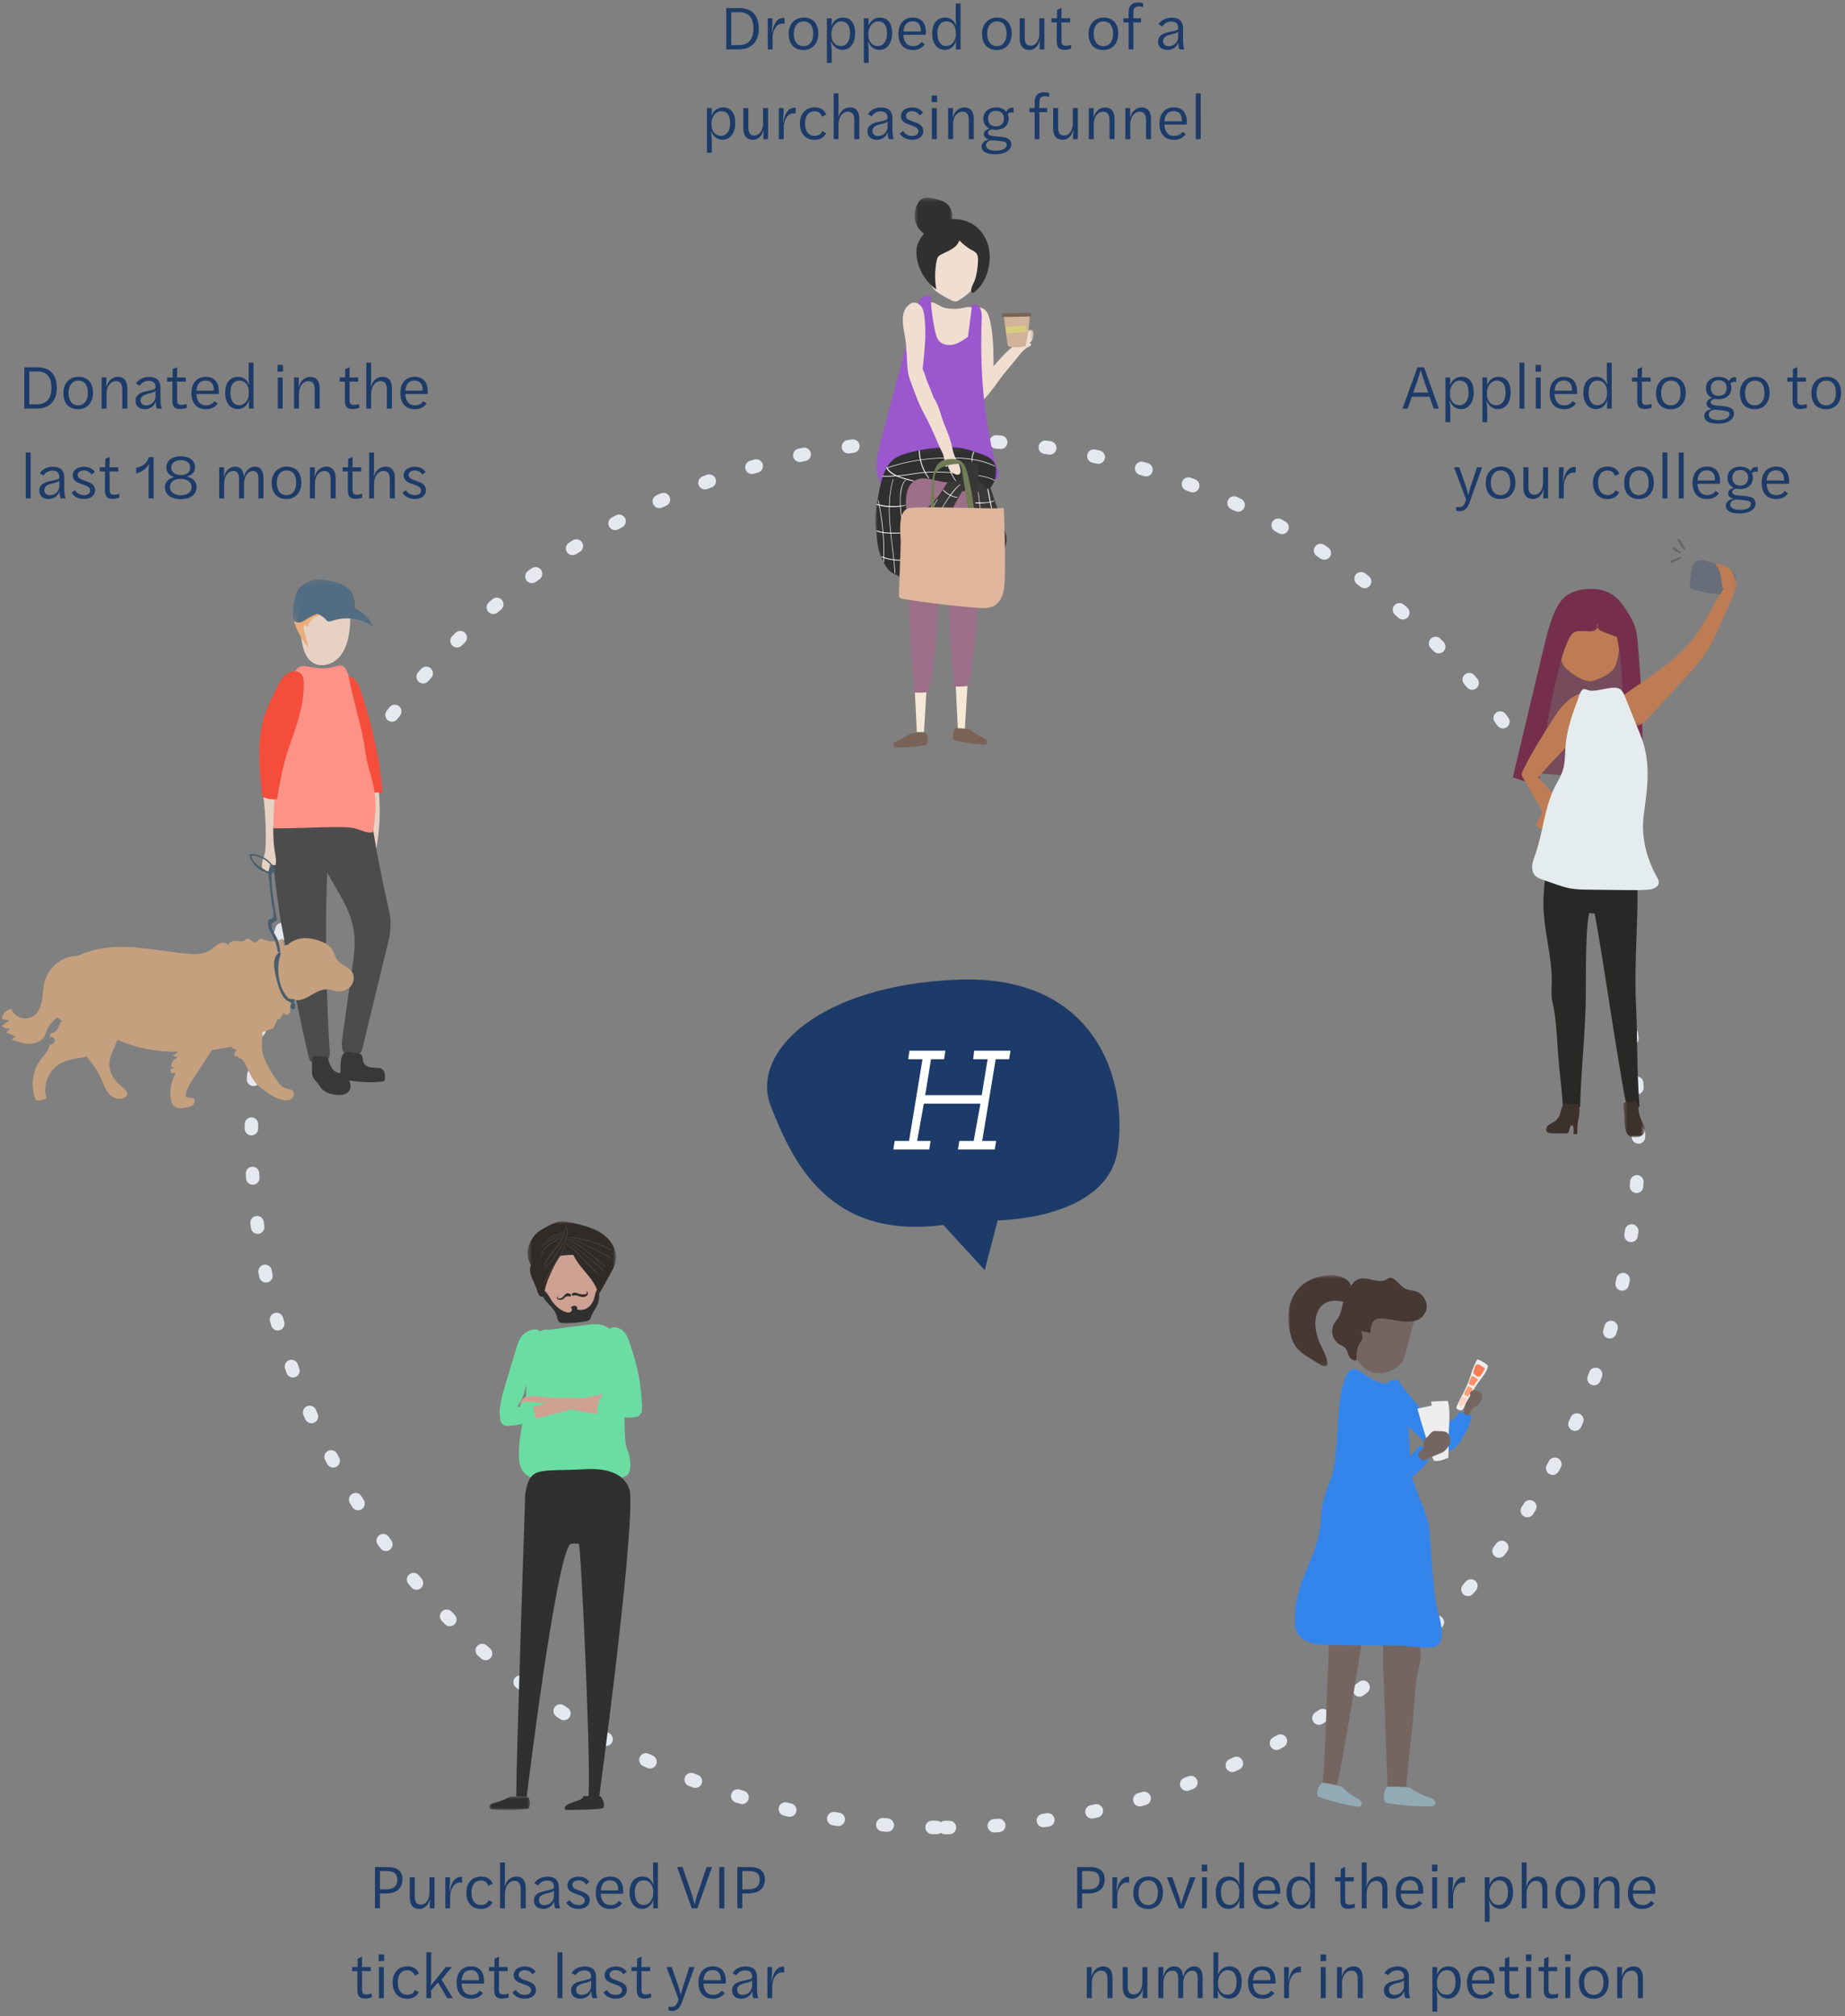 <svg xmlns="http://www.w3.org/2000/svg" xmlns:xlink="http://www.w3.org/1999/xlink" width="411" height="449" viewBox="0 0 411 449">
  <rect x="0" y="0" width="411" height="449" fill="#808080" stroke="none"/>
  <title>
    how it works - who you can text
  </title>
  <defs>
    <polygon id="how-it-works---who-you-can-text-a" points="0 1 9.1 1 9.1 4 0 4"/>
    <polygon id="how-it-works---who-you-can-text-c" points=".8 .9 11 .9 11 7.4 .8 7.4"/>
    <polygon id="how-it-works---who-you-can-text-e" points=".5 .9 20.2 .9 20.2 17.2 .5 17.2"/>
    <polygon id="how-it-works---who-you-can-text-g" points=".3 .9 17.3 .9 17.3 20.1 .3 20.1"/>
    <polygon id="how-it-works---who-you-can-text-i" points=".7 .5 9.2 .5 9.2 9.4 .7 9.4"/>
    <polygon id="how-it-works---who-you-can-text-k" points="0 .1 27 .1 27 29.4 0 29.4"/>
    <polygon id="how-it-works---who-you-can-text-m" points=".8 .2 18.8 .2 18.8 10.8 .8 10.8"/>
    <polygon id="how-it-works---who-you-can-text-o" points="0 .6 14.5 .6 14.5 20.9 0 20.9"/>
    <polygon id="how-it-works---who-you-can-text-q" points=".6 .8 5.4 .8 5.4 9 .6 9"/>
    <polygon id="how-it-works---who-you-can-text-s" points=".7 .2 26.9 .2 26.9 36.5 .7 36.5"/>
  </defs>
  <g fill="none" fill-rule="evenodd">
    <path fill="#1D3B68" d="M239.95 425v-9.198h2.716c2.352 0 3.416.938 3.416 2.8 0 1.946-1.386 3.08-3.584 3.08h-1.442V425h-1.106zm1.106-8.302v4.074h1.386c1.792 0 2.492-.896 2.492-2.072 0-1.442-.728-2.002-2.436-2.002h-1.442zm6.748 8.302v-6.93h1.05v.98l-.14 2.184h.084c.21-1.596.98-3.248 2.52-3.248h.224v1.288c-.126-.014-.294-.014-.462-.014-1.302 0-2.016 1.26-2.198 2.842V425h-1.078zm7.966.14c-2.128 0-3.304-1.386-3.304-3.612 0-2.044 1.246-3.612 3.374-3.612 2.086 0 3.234 1.414 3.234 3.584 0 2.142-1.288 3.64-3.304 3.64zm0-.868c1.358 0 2.156-1.078 2.156-2.758 0-1.652-.714-2.744-2.1-2.744-1.414 0-2.212 1.12-2.212 2.744 0 1.68.784 2.758 2.156 2.758zm6.818.742l-2.66-6.944h1.218l1.526 4.396.42 1.554h.056l.462-1.582 1.498-4.368h1.218l-2.688 6.944h-1.05zm5.18-.014v-6.93h1.092V425h-1.092zm.014-8.246c-.056 0-.07-.028-.07-.084v-1.316c0-.056.014-.084.084-.084h1.05c.042 0 .084.028.084.084v1.316c0 .056-.042.084-.084.084h-1.064zm5.852 8.358c-1.708 0-2.814-1.414-2.814-3.626 0-2.282 1.12-3.57 2.884-3.57 1.246 0 2.044.77 2.366 1.694h.07l-.084-1.19v-3.64h1.078V425h-1.036l.014-1.498.042-.588c-.252 1.274-1.218 2.198-2.52 2.198zm.294-.868c1.26 0 2.156-1.176 2.156-2.576v-.378c0-1.344-.686-2.52-2.1-2.52-1.302 0-2.002 1.022-2.002 2.66 0 1.736.7 2.814 1.946 2.814zm8.372.896c-2.058 0-3.234-1.358-3.22-3.612 0-2.282 1.274-3.612 3.192-3.612 2.072 0 2.926 1.414 2.912 3.304 0 .084 0 .49-.014.532h-4.984c.07 1.708.896 2.52 2.17 2.52.896 0 1.512-.406 1.848-.938l.742.518c-.504.728-1.344 1.288-2.646 1.288zm-.07-6.384c-1.064 0-1.932.644-2.03 2.254h3.864v-.098c0-1.33-.532-2.156-1.834-2.156zm7.182 6.356c-1.708 0-2.814-1.414-2.814-3.626 0-2.282 1.12-3.57 2.884-3.57 1.246 0 2.044.77 2.366 1.694h.07l-.084-1.19v-3.64h1.078V425h-1.036l.014-1.498.042-.588c-.252 1.274-1.218 2.198-2.52 2.198zm.294-.868c1.26 0 2.156-1.176 2.156-2.576v-.378c0-1.344-.686-2.52-2.1-2.52-1.302 0-2.002 1.022-2.002 2.66 0 1.736.7 2.814 1.946 2.814zm7.714-5.25v-.924h1.232l.014-1.862.98-.448v1.778l-.042.532h1.974v.924h-1.988l.056.574v3.36c0 .994.196 1.246.994 1.246.392 0 .77-.07 1.148-.196v.854c-.392.14-.966.266-1.47.266-1.232 0-1.722-.532-1.722-1.96v-4.144h-1.176zm7.014-4.214v4.2c0 .112-.07 1.05-.07 1.05h.07c.28-1.064 1.176-2.1 2.534-2.1 1.428 0 2.1.91 2.1 2.562V425h-1.12v-4.228c0-1.302-.476-1.89-1.414-1.89-1.106 0-2.044 1.05-2.1 2.758V425h-1.078v-10.22h1.078zm9.73 10.36c-2.058 0-3.234-1.358-3.22-3.612 0-2.282 1.274-3.612 3.192-3.612 2.072 0 2.926 1.414 2.912 3.304 0 .084 0 .49-.014.532h-4.984c.07 1.708.896 2.52 2.17 2.52.896 0 1.512-.406 1.848-.938l.742.518c-.504.728-1.344 1.288-2.646 1.288zm-.07-6.384c-1.064 0-1.932.644-2.03 2.254h3.864v-.098c0-1.33-.532-2.156-1.834-2.156zM319.05 425v-6.93h1.092V425h-1.092zm.014-8.246c-.056 0-.07-.028-.07-.084v-1.316c0-.056.014-.084.084-.084h1.05c.042 0 .084.028.084.084v1.316c0 .056-.042.084-.084.084h-1.064zM322.62 425v-6.93h1.05v.98l-.14 2.184h.084c.21-1.596.98-3.248 2.52-3.248h.224v1.288c-.126-.014-.294-.014-.462-.014-1.302 0-2.016 1.26-2.198 2.842V425h-1.078zm11.606.112c-1.176 0-2.086-.728-2.478-1.82h-.07l.154 1.736v2.982h-1.078v-9.94h1.064v.658l-.042.924h.07c.35-.952 1.246-1.736 2.45-1.736 1.834 0 2.758 1.316 2.758 3.472 0 2.352-1.204 3.724-2.828 3.724zm-.308-.868c1.204 0 1.988-1.12 1.988-2.786 0-1.708-.616-2.688-1.96-2.688-1.33 0-2.17 1.386-2.17 2.632v.364c0 1.512.84 2.478 2.142 2.478zm6.146-9.464v4.2c0 .112-.07 1.05-.07 1.05h.07c.28-1.064 1.176-2.1 2.534-2.1 1.428 0 2.1.91 2.1 2.562V425h-1.12v-4.228c0-1.302-.476-1.89-1.414-1.89-1.106 0-2.044 1.05-2.1 2.758V425h-1.078v-10.22h1.078zm9.758 10.36c-2.128 0-3.304-1.386-3.304-3.612 0-2.044 1.246-3.612 3.374-3.612 2.086 0 3.234 1.414 3.234 3.584 0 2.142-1.288 3.64-3.304 3.64zm0-.868c1.358 0 2.156-1.078 2.156-2.758 0-1.652-.714-2.744-2.1-2.744-1.414 0-2.212 1.12-2.212 2.744 0 1.68.784 2.758 2.156 2.758zm6.3-6.202v.98c0 .112-.056 1.036-.056 1.036h.07c.28-1.064 1.176-2.156 2.548-2.156 1.4 0 2.086.966 2.086 2.618V425h-1.12v-4.228c0-1.302-.476-1.89-1.4-1.89-1.12 0-2.044 1.008-2.1 2.674V425h-1.106v-6.93h1.078zm9.744 7.07c-2.058 0-3.234-1.358-3.22-3.612 0-2.282 1.274-3.612 3.192-3.612 2.072 0 2.926 1.414 2.912 3.304 0 .084 0 .49-.014.532h-4.984c.07 1.708.896 2.52 2.17 2.52.896 0 1.512-.406 1.848-.938l.742.518c-.504.728-1.344 1.288-2.646 1.288zm-.07-6.384c-1.064 0-1.932.644-2.03 2.254h3.864v-.098c0-1.33-.532-2.156-1.834-2.156zM243.177 438.07v.98c0 .112-.056 1.036-.056 1.036h.07c.28-1.064 1.176-2.156 2.548-2.156 1.4 0 2.086.966 2.086 2.618V445h-1.12v-4.228c0-1.302-.476-1.89-1.4-1.89-1.12 0-2.044 1.008-2.1 2.674V445h-1.106v-6.93h1.078zm9.058 7.056c-1.498-.014-2.142-.966-2.142-2.646v-4.41h1.12v4.27c0 1.288.392 1.834 1.344 1.834 1.05 0 1.834-1.008 1.918-2.506v-3.598h1.12V445h-1.05v-.756l.042-1.204h-.07c-.112.742-.84 2.086-2.282 2.086zm6.888-7.056v.98c0 .154-.056 1.036-.056 1.036h.07c.28-1.05 1.092-2.156 2.464-2.156 1.288 0 1.848.91 1.918 2.156h.084c.364-1.344 1.288-2.156 2.394-2.156 1.372 0 1.904 1.008 1.904 2.632V445h-1.106v-4.228c0-1.232-.28-1.876-1.204-1.876-.98 0-1.89.868-2.016 2.646V445h-1.106v-4.228c0-1.302-.378-1.89-1.288-1.89-1.12 0-1.974 1.008-2.03 2.674V445h-1.106v-6.93h1.078zm14.658 7.042c-1.19 0-2.128-.756-2.478-1.862l.014 1.75h-1.008v-10.22h1.078v3.612l-.056 1.26h.084a2.587 2.587 0 0 1 2.45-1.736c1.82 0 2.744 1.316 2.744 3.472 0 2.352-1.204 3.724-2.828 3.724zm-.308-.868c1.204 0 1.988-1.12 1.988-2.772 0-1.708-.616-2.702-1.96-2.702-1.33 0-2.17 1.386-2.17 2.632v.364c0 1.512.84 2.478 2.142 2.478zm7.77.896c-2.058 0-3.234-1.358-3.22-3.612 0-2.282 1.274-3.612 3.192-3.612 2.072 0 2.926 1.414 2.912 3.304 0 .084 0 .49-.014.532h-4.984c.07 1.708.896 2.52 2.17 2.52.896 0 1.512-.406 1.848-.938l.742.518c-.504.728-1.344 1.288-2.646 1.288zm-.07-6.384c-1.064 0-1.932.644-2.03 2.254h3.864v-.098c0-1.33-.532-2.156-1.834-2.156zm4.886 6.244v-6.93h1.05v.98l-.14 2.184h.084c.21-1.596.98-3.248 2.52-3.248h.224v1.288c-.126-.014-.294-.014-.462-.014-1.302 0-2.016 1.26-2.198 2.842V445h-1.078zm8.176 0v-6.93h1.092V445h-1.092zm.014-8.246c-.056 0-.07-.028-.07-.084v-1.316c0-.056.014-.084.084-.084h1.05c.042 0 .084.028.084.084v1.316c0 .056-.042.084-.084.084h-1.064zm4.676 1.316v.98c0 .112-.056 1.036-.056 1.036h.07c.28-1.064 1.176-2.156 2.548-2.156 1.4 0 2.086.966 2.086 2.618V445h-1.12v-4.228c0-1.302-.476-1.89-1.4-1.89-1.12 0-2.044 1.008-2.1 2.674V445h-1.106v-6.93h1.078zm14.154 6.93c-.154-.21-.266-.644-.294-1.582-.308 1.022-1.274 1.708-2.422 1.708-1.386-.014-2.072-.812-2.072-1.876.014-1.274.994-1.834 2.478-2.114 1.372-.28 1.974-.42 1.988-.77v-.126c0-.938-.476-1.428-1.54-1.428-.882 0-1.638.476-1.946 1.092l-.868-.462c.476-.896 1.596-1.498 2.912-1.498 1.68 0 2.534.784 2.534 2.436v2.324c0 1.456.154 2.058.35 2.296h-1.12zm-2.436-.714c1.106 0 2.016-.798 2.114-1.904v-1.358c-.154.252-.77.462-1.358.588-1.26.28-1.988.686-1.988 1.54 0 .756.546 1.134 1.232 1.134zm11.914.826c-1.176 0-2.086-.728-2.478-1.82h-.07l.154 1.736v2.982h-1.078v-9.94h1.064v.658l-.042.924h.07c.35-.952 1.246-1.736 2.45-1.736 1.834 0 2.758 1.316 2.758 3.472 0 2.352-1.204 3.724-2.828 3.724zm-.308-.868c1.204 0 1.988-1.12 1.988-2.786 0-1.708-.616-2.688-1.96-2.688-1.33 0-2.17 1.386-2.17 2.632v.364c0 1.512.84 2.478 2.142 2.478zm7.77.896c-2.058 0-3.234-1.358-3.22-3.612 0-2.282 1.274-3.612 3.192-3.612 2.072 0 2.926 1.414 2.912 3.304 0 .084 0 .49-.014.532h-4.984c.07 1.708.896 2.52 2.17 2.52.896 0 1.512-.406 1.848-.938l.742.518c-.504.728-1.344 1.288-2.646 1.288zm-.07-6.384c-1.064 0-1.932.644-2.03 2.254h3.864v-.098c0-1.33-.532-2.156-1.834-2.156zm4.06.238v-.924h1.232l.014-1.862.98-.448v1.778l-.042.532h1.974v.924h-1.988l.056.574v3.36c0 .994.196 1.246.994 1.246.392 0 .77-.07 1.148-.196v.854c-.392.14-.966.266-1.47.266-1.232 0-1.722-.532-1.722-1.96v-4.144h-1.176zm5.978 6.006v-6.93h1.092V445h-1.092zm.014-8.246c-.056 0-.07-.028-.07-.084v-1.316c0-.056.014-.084.084-.084h1.05c.042 0 .084.028.084.084v1.316c0 .056-.042.084-.084.084h-1.064zm2.73 2.24v-.924h1.232l.014-1.862.98-.448v1.778l-.042.532h1.974v.924h-1.988l.056.574v3.36c0 .994.196 1.246.994 1.246.392 0 .77-.07 1.148-.196v.854c-.392.14-.966.266-1.47.266-1.232 0-1.722-.532-1.722-1.96v-4.144h-1.176zm5.978 6.006v-6.93h1.092V445h-1.092zm.014-8.246c-.056 0-.07-.028-.07-.084v-1.316c0-.056.014-.084.084-.084h1.05c.042 0 .084.028.084.084v1.316c0 .056-.042.084-.084.084h-1.064zm6.314 8.386c-2.128 0-3.304-1.386-3.304-3.612 0-2.044 1.246-3.612 3.374-3.612 2.086 0 3.234 1.414 3.234 3.584 0 2.142-1.288 3.64-3.304 3.64zm0-.868c1.358 0 2.156-1.078 2.156-2.758 0-1.652-.714-2.744-2.1-2.744-1.414 0-2.212 1.12-2.212 2.744 0 1.68.784 2.758 2.156 2.758zm6.3-6.202v.98c0 .112-.056 1.036-.056 1.036h.07c.28-1.064 1.176-2.156 2.548-2.156 1.4 0 2.086.966 2.086 2.618V445h-1.12v-4.228c0-1.302-.476-1.89-1.4-1.89-1.12 0-2.044 1.008-2.1 2.674V445h-1.106v-6.93h1.078z"/>
    <path stroke="#E5E8EF" stroke-dasharray="1 10" stroke-linecap="round" stroke-width="3" d="M210.5 407c85.328 0 154.5-69.172 154.5-154.5S295.828 98 210.5 98 56 167.172 56 252.5 125.172 407 210.5 407z"/>
    <path fill="#1D3B68" d="M161.785 11V1.802h2.884c2.8 0 4.354 1.596 4.354 4.578 0 2.926-1.638 4.62-4.522 4.62h-2.716zm1.106-.952h1.722c2.058 0 3.22-1.288 3.22-3.654v-.056c0-2.38-1.064-3.612-3.192-3.612h-1.75v7.322zm8.134.952V4.07h1.05v.98l-.14 2.184h.084c.21-1.596.98-3.248 2.52-3.248h.224v1.288c-.126-.014-.294-.014-.462-.014-1.302 0-2.016 1.26-2.198 2.842V11h-1.078zm7.966.14c-2.128 0-3.304-1.386-3.304-3.612 0-2.044 1.246-3.612 3.374-3.612 2.086 0 3.234 1.414 3.234 3.584 0 2.142-1.288 3.64-3.304 3.64zm0-.868c1.358 0 2.156-1.078 2.156-2.758 0-1.652-.714-2.744-2.1-2.744-1.414 0-2.212 1.12-2.212 2.744 0 1.68.784 2.758 2.156 2.758zm8.68.84c-1.176 0-2.086-.728-2.478-1.82h-.07l.154 1.736v2.982h-1.078V4.07h1.064v.658l-.042.924h.07c.35-.952 1.246-1.736 2.45-1.736 1.834 0 2.758 1.316 2.758 3.472 0 2.352-1.204 3.724-2.828 3.724zm-.308-.868c1.204 0 1.988-1.12 1.988-2.786 0-1.708-.616-2.688-1.96-2.688-1.33 0-2.17 1.386-2.17 2.632v.364c0 1.512.84 2.478 2.142 2.478zm8.54.868c-1.176 0-2.086-.728-2.478-1.82h-.07l.154 1.736v2.982h-1.078V4.07h1.064v.658l-.042.924h.07c.35-.952 1.246-1.736 2.45-1.736 1.834 0 2.758 1.316 2.758 3.472 0 2.352-1.204 3.724-2.828 3.724zm-.308-.868c1.204 0 1.988-1.12 1.988-2.786 0-1.708-.616-2.688-1.96-2.688-1.33 0-2.17 1.386-2.17 2.632v.364c0 1.512.84 2.478 2.142 2.478zm7.77.896c-2.058 0-3.234-1.358-3.22-3.612 0-2.282 1.274-3.612 3.192-3.612 2.072 0 2.926 1.414 2.912 3.304 0 .084 0 .49-.014.532h-4.984c.07 1.708.896 2.52 2.17 2.52.896 0 1.512-.406 1.848-.938l.742.518c-.504.728-1.344 1.288-2.646 1.288zm-.07-6.384c-1.064 0-1.932.644-2.03 2.254h3.864v-.098c0-1.33-.532-2.156-1.834-2.156zm7.182 6.356c-1.708 0-2.814-1.414-2.814-3.626 0-2.282 1.12-3.57 2.884-3.57 1.246 0 2.044.77 2.366 1.694h.07l-.084-1.19V.78h1.078V11h-1.036l.014-1.498.042-.588c-.252 1.274-1.218 2.198-2.52 2.198zm.294-.868c1.26 0 2.156-1.176 2.156-2.576V7.29c0-1.344-.686-2.52-2.1-2.52-1.302 0-2.002 1.022-2.002 2.66 0 1.736.7 2.814 1.946 2.814zm11.298.896c-2.128 0-3.304-1.386-3.304-3.612 0-2.044 1.246-3.612 3.374-3.612 2.086 0 3.234 1.414 3.234 3.584 0 2.142-1.288 3.64-3.304 3.64zm0-.868c1.358 0 2.156-1.078 2.156-2.758 0-1.652-.714-2.744-2.1-2.744-1.414 0-2.212 1.12-2.212 2.744 0 1.68.784 2.758 2.156 2.758zm7.224.854c-1.498-.014-2.142-.966-2.142-2.646V4.07h1.12v4.27c0 1.288.392 1.834 1.344 1.834 1.05 0 1.834-1.008 1.918-2.506V4.07h1.12V11h-1.05v-.756l.042-1.204h-.07c-.112.742-.84 2.086-2.282 2.086zm4.942-6.132V4.07h1.232l.014-1.862.98-.448v1.778l-.042.532h1.974v.924h-1.988l.056.574v3.36c0 .994.196 1.246.994 1.246.392 0 .77-.07 1.148-.196v.854c-.392.14-.966.266-1.47.266-1.232 0-1.722-.532-1.722-1.96V4.994h-1.176zm11.564 6.146c-2.128 0-3.304-1.386-3.304-3.612 0-2.044 1.246-3.612 3.374-3.612 2.086 0 3.234 1.414 3.234 3.584 0 2.142-1.288 3.64-3.304 3.64zm0-.868c1.358 0 2.156-1.078 2.156-2.758 0-1.652-.714-2.744-2.1-2.744-1.414 0-2.212 1.12-2.212 2.744 0 1.68.784 2.758 2.156 2.758zm4.452-5.278V4.07h1.162V2.796c0-1.428.686-2.24 2.114-2.24.476 0 .826.07 1.12.154v.854a3.375 3.375 0 0 0-.938-.126c-.882 0-1.232.406-1.232 1.442v.602l-.042.588h1.75v.924h-1.75l.042.672V11h-1.064V4.994h-1.162zM262.767 11c-.154-.21-.266-.644-.294-1.582-.308 1.022-1.274 1.708-2.422 1.708-1.386-.014-2.072-.812-2.072-1.876.014-1.274.994-1.834 2.478-2.114 1.372-.28 1.974-.42 1.988-.77V6.24c0-.938-.476-1.428-1.54-1.428-.882 0-1.638.476-1.946 1.092l-.868-.462c.476-.896 1.596-1.498 2.912-1.498 1.68 0 2.534.784 2.534 2.436v2.324c0 1.456.154 2.058.35 2.296h-1.12zm-2.436-.714c1.106 0 2.016-.798 2.114-1.904V7.024c-.154.252-.77.462-1.358.588-1.26.28-1.988.686-1.988 1.54 0 .756.546 1.134 1.232 1.134zm-99.372 20.826c-1.176 0-2.086-.728-2.478-1.82h-.07l.154 1.736v2.982h-1.078v-9.94h1.064v.658l-.042.924h.07c.35-.952 1.246-1.736 2.45-1.736 1.834 0 2.758 1.316 2.758 3.472 0 2.352-1.204 3.724-2.828 3.724zm-.308-.868c1.204 0 1.988-1.12 1.988-2.786 0-1.708-.616-2.688-1.96-2.688-1.33 0-2.17 1.386-2.17 2.632v.364c0 1.512.84 2.478 2.142 2.478zm7.084.882c-1.498-.014-2.142-.966-2.142-2.646v-4.41h1.12v4.27c0 1.288.392 1.834 1.344 1.834 1.05 0 1.834-1.008 1.918-2.506V24.07h1.12V31h-1.05v-.756l.042-1.204h-.07c-.112.742-.84 2.086-2.282 2.086zm5.768-.126v-6.93h1.05v.98l-.14 2.184h.084c.21-1.596.98-3.248 2.52-3.248h.224v1.288c-.126-.014-.294-.014-.462-.014-1.302 0-2.016 1.26-2.198 2.842V31h-1.078zm7.91.14c-1.974 0-3.22-1.4-3.22-3.626 0-2.072 1.218-3.598 3.262-3.598 1.302 0 2.156.504 2.604 1.624l-.966.434c-.224-.672-.742-1.19-1.624-1.19-1.302 0-2.128.966-2.128 2.688 0 1.806.798 2.786 2.114 2.786.84 0 1.414-.378 1.708-1.064l.868.448c-.448.91-1.302 1.498-2.618 1.498zm5.376-10.36v4.2c0 .112-.07 1.05-.07 1.05h.07c.28-1.064 1.176-2.1 2.534-2.1 1.428 0 2.1.91 2.1 2.562V31h-1.12v-4.228c0-1.302-.476-1.89-1.414-1.89-1.106 0-2.044 1.05-2.1 2.758V31h-1.078V20.78h1.078zM198.031 31c-.154-.21-.266-.644-.294-1.582-.308 1.022-1.274 1.708-2.422 1.708-1.386-.014-2.072-.812-2.072-1.876.014-1.274.994-1.834 2.478-2.114 1.372-.28 1.974-.42 1.988-.77v-.126c0-.938-.476-1.428-1.54-1.428-.882 0-1.638.476-1.946 1.092l-.868-.462c.476-.896 1.596-1.498 2.912-1.498 1.68 0 2.534.784 2.534 2.436v2.324c0 1.456.154 2.058.35 2.296h-1.12zm-2.436-.714c1.106 0 2.016-.798 2.114-1.904v-1.358c-.154.252-.77.462-1.358.588-1.26.28-1.988.686-1.988 1.54 0 .756.546 1.134 1.232 1.134zm7.574.84c-1.134 0-2.156-.448-2.73-1.386l.756-.574c.49.812 1.232 1.106 2.016 1.106.812 0 1.372-.378 1.372-1.05 0-.756-.812-1.036-1.834-1.386-1.036-.35-2.044-.77-2.044-1.974 0-1.176 1.05-1.918 2.478-1.918 1.232 0 1.974.504 2.436 1.176l-.756.574c-.266-.476-.84-.924-1.708-.924-.784 0-1.344.406-1.344.994 0 .77.756 1.008 1.75 1.358 1.064.364 2.114.784 2.114 2.058 0 1.218-1.036 1.946-2.506 1.946zm4.424-.126v-6.93h1.092V31h-1.092zm.014-8.246c-.056 0-.07-.028-.07-.084v-1.316c0-.056.014-.084.084-.084h1.05c.042 0 .084.028.084.084v1.316c0 .056-.042.084-.084.084h-1.064zm4.676 1.316v.98c0 .112-.056 1.036-.056 1.036h.07c.28-1.064 1.176-2.156 2.548-2.156 1.4 0 2.086.966 2.086 2.618V31h-1.12v-4.228c0-1.302-.476-1.89-1.4-1.89-1.12 0-2.044 1.008-2.1 2.674V31h-1.106v-6.93h1.078zm9.534 4.844c-.28 0-.546-.028-.784-.084-.616.098-.938.406-.938.7 0 .364.182.672 1.176.784.364.042 1.232.126 1.652.154 1.47.168 2.352.518 2.352 1.666 0 1.274-1.316 2.212-3.528 2.212h-.14c-1.974 0-2.954-.686-2.954-1.736 0-.756.658-1.33 1.736-1.526-.784-.154-1.218-.63-1.218-1.218 0-.56.434-1.008 1.274-1.218-.896-.406-1.4-1.232-1.4-2.198 0-1.414 1.022-2.52 2.842-2.52 1.05 0 1.848.392 2.31.994.196-.63.714-.938 1.33-.938a.63.63 0 0 1 .252.042v1.064a.776.776 0 0 0-.322-.056c-.322 0-.728.07-.98.364.14.308.21.644.21.994 0 1.498-1.092 2.52-2.87 2.52zm.056-.77c1.19 0 1.764-.742 1.764-1.736 0-.966-.56-1.722-1.764-1.722-1.218 0-1.75.812-1.75 1.736 0 .98.546 1.722 1.75 1.722zm.728 3.248a27.641 27.641 0 0 0-1.708-.154c-.812.154-1.246.588-1.232 1.106 0 .742.742 1.19 2.086 1.19h.154c1.708 0 2.366-.63 2.366-1.316 0-.63-.7-.728-1.666-.826zm6.72-6.398v-.924h1.162v-1.274c0-1.428.686-2.24 2.114-2.24.476 0 .826.07 1.12.154v.854a3.375 3.375 0 0 0-.938-.126c-.882 0-1.232.406-1.232 1.442v.602l-.042.588h1.75v.924h-1.75l.042.672V31h-1.064v-6.006h-1.162zm7.42 6.132c-1.498-.014-2.142-.966-2.142-2.646v-4.41h1.12v4.27c0 1.288.392 1.834 1.344 1.834 1.05 0 1.834-1.008 1.918-2.506V24.07h1.12V31h-1.05v-.756l.042-1.204h-.07c-.112.742-.84 2.086-2.282 2.086zm6.888-7.056v.98c0 .112-.056 1.036-.056 1.036h.07c.28-1.064 1.176-2.156 2.548-2.156 1.4 0 2.086.966 2.086 2.618V31h-1.12v-4.228c0-1.302-.476-1.89-1.4-1.89-1.12 0-2.044 1.008-2.1 2.674V31h-1.106v-6.93h1.078zm8.134 0v.98c0 .112-.056 1.036-.056 1.036h.07c.28-1.064 1.176-2.156 2.548-2.156 1.4 0 2.086.966 2.086 2.618V31h-1.12v-4.228c0-1.302-.476-1.89-1.4-1.89-1.12 0-2.044 1.008-2.1 2.674V31h-1.106v-6.93h1.078zm9.744 7.07c-2.058 0-3.234-1.358-3.22-3.612 0-2.282 1.274-3.612 3.192-3.612 2.072 0 2.926 1.414 2.912 3.304 0 .084 0 .49-.014.532h-4.984c.07 1.708.896 2.52 2.17 2.52.896 0 1.512-.406 1.848-.938l.742.518c-.504.728-1.344 1.288-2.646 1.288zm-.07-6.384c-1.064 0-1.932.644-2.03 2.254h3.864v-.098c0-1.33-.532-2.156-1.834-2.156zM266.379 31V20.78h1.092V31h-1.092zm46.037 60l3.346-9.198h1.47L320.536 91h-1.176l-.91-2.646h-3.934L313.592 91h-1.176zm3.5-6.678l-1.092 3.108h3.332l-1.092-3.108-.546-1.82h-.056l-.546 1.82zm9.548 6.79c-1.176 0-2.086-.728-2.478-1.82h-.07l.154 1.736v2.982h-1.078v-9.94h1.064v.658l-.042.924h.07c.35-.952 1.246-1.736 2.45-1.736 1.834 0 2.758 1.316 2.758 3.472 0 2.352-1.204 3.724-2.828 3.724zm-.308-.868c1.204 0 1.988-1.12 1.988-2.786 0-1.708-.616-2.688-1.96-2.688-1.33 0-2.17 1.386-2.17 2.632v.364c0 1.512.84 2.478 2.142 2.478zm8.54.868c-1.176 0-2.086-.728-2.478-1.82h-.07l.154 1.736v2.982h-1.078v-9.94h1.064v.658l-.042.924h.07c.35-.952 1.246-1.736 2.45-1.736 1.834 0 2.758 1.316 2.758 3.472 0 2.352-1.204 3.724-2.828 3.724zm-.308-.868c1.204 0 1.988-1.12 1.988-2.786 0-1.708-.616-2.688-1.96-2.688-1.33 0-2.17 1.386-2.17 2.632v.364c0 1.512.84 2.478 2.142 2.478zm5.096.756V80.78h1.092V91h-1.092zm3.64 0v-6.93h1.092V91h-1.092zm.014-8.246c-.056 0-.07-.028-.07-.084v-1.316c0-.056.014-.084.084-.084h1.05c.042 0 .084.028.084.084v1.316c0 .056-.042.084-.084.084h-1.064zm6.286 8.386c-2.058 0-3.234-1.358-3.22-3.612 0-2.282 1.274-3.612 3.192-3.612 2.072 0 2.926 1.414 2.912 3.304 0 .084 0 .49-.014.532h-4.984c.07 1.708.896 2.52 2.17 2.52.896 0 1.512-.406 1.848-.938l.742.518c-.504.728-1.344 1.288-2.646 1.288zm-.07-6.384c-1.064 0-1.932.644-2.03 2.254h3.864v-.098c0-1.33-.532-2.156-1.834-2.156zm7.182 6.356c-1.708 0-2.814-1.414-2.814-3.626 0-2.282 1.12-3.57 2.884-3.57 1.246 0 2.044.77 2.366 1.694h.07l-.084-1.19v-3.64h1.078V91H358l.014-1.498.042-.588c-.252 1.274-1.218 2.198-2.52 2.198zm.294-.868c1.26 0 2.156-1.176 2.156-2.576v-.378c0-1.344-.686-2.52-2.1-2.52-1.302 0-2.002 1.022-2.002 2.66 0 1.736.7 2.814 1.946 2.814zm7.714-5.25v-.924h1.232l.014-1.862.98-.448v1.778l-.042.532h1.974v.924h-1.988l.056.574v3.36c0 .994.196 1.246.994 1.246.392 0 .77-.07 1.148-.196v.854c-.392.14-.966.266-1.47.266-1.232 0-1.722-.532-1.722-1.96v-4.144h-1.176zm8.666 6.146c-2.128 0-3.304-1.386-3.304-3.612 0-2.044 1.246-3.612 3.374-3.612 2.086 0 3.234 1.414 3.234 3.584 0 2.142-1.288 3.64-3.304 3.64zm0-.868c1.358 0 2.156-1.078 2.156-2.758 0-1.652-.714-2.744-2.1-2.744-1.414 0-2.212 1.12-2.212 2.744 0 1.68.784 2.758 2.156 2.758zm10.598-1.358c-.28 0-.546-.028-.784-.084-.616.098-.938.406-.938.7 0 .364.182.672 1.176.784.364.042 1.232.126 1.652.154 1.47.168 2.352.518 2.352 1.666 0 1.274-1.316 2.212-3.528 2.212h-.14c-1.974 0-2.954-.686-2.954-1.736 0-.756.658-1.33 1.736-1.526-.784-.154-1.218-.63-1.218-1.218 0-.56.434-1.008 1.274-1.218-.896-.406-1.4-1.232-1.4-2.198 0-1.414 1.022-2.52 2.842-2.52 1.05 0 1.848.392 2.31.994.196-.63.714-.938 1.33-.938a.63.63 0 0 1 .252.042v1.064a.776.776 0 0 0-.322-.056c-.322 0-.728.07-.98.364.14.308.21.644.21.994 0 1.498-1.092 2.52-2.87 2.52zm.056-.77c1.19 0 1.764-.742 1.764-1.736 0-.966-.56-1.722-1.764-1.722-1.218 0-1.75.812-1.75 1.736 0 .98.546 1.722 1.75 1.722zm.728 3.248a27.641 27.641 0 0 0-1.708-.154c-.812.154-1.246.588-1.232 1.106 0 .742.742 1.19 2.086 1.19h.154c1.708 0 2.366-.63 2.366-1.316 0-.63-.7-.728-1.666-.826zm7.308-.252c-2.128 0-3.304-1.386-3.304-3.612 0-2.044 1.246-3.612 3.374-3.612 2.086 0 3.234 1.414 3.234 3.584 0 2.142-1.288 3.64-3.304 3.64zm0-.868c1.358 0 2.156-1.078 2.156-2.758 0-1.652-.714-2.744-2.1-2.744-1.414 0-2.212 1.12-2.212 2.744 0 1.68.784 2.758 2.156 2.758zm7.252-5.278v-.924h1.232l.014-1.862.98-.448v1.778l-.042.532h1.974v.924h-1.988l.056.574v3.36c0 .994.196 1.246.994 1.246.392 0 .77-.07 1.148-.196v.854c-.392.14-.966.266-1.47.266-1.232 0-1.722-.532-1.722-1.96v-4.144h-1.176zm8.666 6.146c-2.128 0-3.304-1.386-3.304-3.612 0-2.044 1.246-3.612 3.374-3.612 2.086 0 3.234 1.414 3.234 3.584 0 2.142-1.288 3.64-3.304 3.64zm0-.868c1.358 0 2.156-1.078 2.156-2.758 0-1.652-.714-2.744-2.1-2.744-1.414 0-2.212 1.12-2.212 2.744 0 1.68.784 2.758 2.156 2.758zm-81.711 23.584c-.266 0-.574-.084-.728-.126v-.854c.168.028.462.07.658.07.826 0 1.204-.462 1.568-1.694l-2.702-7.182h1.176l1.568 4.55.42 1.568h.056l.406-1.568 1.484-4.55h1.148l-2.744 7.714c-.42 1.148-.994 2.072-2.31 2.072zm9.17-2.716c-2.128 0-3.304-1.386-3.304-3.612 0-2.044 1.246-3.612 3.374-3.612 2.086 0 3.234 1.414 3.234 3.584 0 2.142-1.288 3.64-3.304 3.64zm0-.868c1.358 0 2.156-1.078 2.156-2.758 0-1.652-.714-2.744-2.1-2.744-1.414 0-2.212 1.12-2.212 2.744 0 1.68.784 2.758 2.156 2.758zm7.224.854c-1.498-.014-2.142-.966-2.142-2.646v-4.41h1.12v4.27c0 1.288.392 1.834 1.344 1.834 1.05 0 1.834-1.008 1.918-2.506v-3.598h1.12V111h-1.05v-.756l.042-1.204h-.07c-.112.742-.84 2.086-2.282 2.086zm5.768-.126v-6.93h1.05v.98l-.14 2.184h.084c.21-1.596.98-3.248 2.52-3.248h.224v1.288c-.126-.014-.294-.014-.462-.014-1.302 0-2.016 1.26-2.198 2.842V111h-1.078zm10.808.14c-1.974 0-3.22-1.4-3.22-3.626 0-2.072 1.218-3.598 3.262-3.598 1.302 0 2.156.504 2.604 1.624l-.966.434c-.224-.672-.742-1.19-1.624-1.19-1.302 0-2.128.966-2.128 2.688 0 1.806.798 2.786 2.114 2.786.84 0 1.414-.378 1.708-1.064l.868.448c-.448.91-1.302 1.498-2.618 1.498zm7.028 0c-2.128 0-3.304-1.386-3.304-3.612 0-2.044 1.246-3.612 3.374-3.612 2.086 0 3.234 1.414 3.234 3.584 0 2.142-1.288 3.64-3.304 3.64zm0-.868c1.358 0 2.156-1.078 2.156-2.758 0-1.652-.714-2.744-2.1-2.744-1.414 0-2.212 1.12-2.212 2.744 0 1.68.784 2.758 2.156 2.758zm5.236.728v-10.22h1.092V111h-1.092zm3.626 0v-10.22h1.092V111h-1.092zm6.3.14c-2.058 0-3.234-1.358-3.22-3.612 0-2.282 1.274-3.612 3.192-3.612 2.072 0 2.926 1.414 2.912 3.304 0 .084 0 .49-.014.532h-4.984c.07 1.708.896 2.52 2.17 2.52.896 0 1.512-.406 1.848-.938l.742.518c-.504.728-1.344 1.288-2.646 1.288zm-.07-6.384c-1.064 0-1.932.644-2.03 2.254h3.864v-.098c0-1.33-.532-2.156-1.834-2.156zm7.406 4.158c-.28 0-.546-.028-.784-.084-.616.098-.938.406-.938.7 0 .364.182.672 1.176.784.364.042 1.232.126 1.652.154 1.47.168 2.352.518 2.352 1.666 0 1.274-1.316 2.212-3.528 2.212h-.14c-1.974 0-2.954-.686-2.954-1.736 0-.756.658-1.33 1.736-1.526-.784-.154-1.218-.63-1.218-1.218 0-.56.434-1.008 1.274-1.218-.896-.406-1.4-1.232-1.4-2.198 0-1.414 1.022-2.52 2.842-2.52 1.05 0 1.848.392 2.31.994.196-.63.714-.938 1.33-.938a.63.63 0 0 1 .252.042v1.064a.776.776 0 0 0-.322-.056c-.322 0-.728.07-.98.364.14.308.21.644.21.994 0 1.498-1.092 2.52-2.87 2.52zm.056-.77c1.19 0 1.764-.742 1.764-1.736 0-.966-.56-1.722-1.764-1.722-1.218 0-1.75.812-1.75 1.736 0 .98.546 1.722 1.75 1.722zm.728 3.248a27.641 27.641 0 0 0-1.708-.154c-.812.154-1.246.588-1.232 1.106 0 .742.742 1.19 2.086 1.19h.154c1.708 0 2.366-.63 2.366-1.316 0-.63-.7-.728-1.666-.826zm7.28-.252c-2.058 0-3.234-1.358-3.22-3.612 0-2.282 1.274-3.612 3.192-3.612 2.072 0 2.926 1.414 2.912 3.304 0 .084 0 .49-.014.532h-4.984c.07 1.708.896 2.52 2.17 2.52.896 0 1.512-.406 1.848-.938l.742.518c-.504.728-1.344 1.288-2.646 1.288zm-.07-6.384c-1.064 0-1.932.644-2.03 2.254h3.864v-.098c0-1.33-.532-2.156-1.834-2.156z"/>
    <g transform="translate(109 271)">
      <path fill="#6BDCA2" d="M31.32 54.018c-.161-1.789-.696-1.816-.93-3.598-.274-2.092-.25-4.218-.316-6.32-.128-4.044-.482-7.143-.63-11.186-.102-2.832-.234-6.875-3.551-8.533-1.63-.812-3.557-.398-5.313-.183a316.42 316.42 0 0 0-7.368.99.396.396 0 0 0-.176-.064c-1.237-.133-2.157.475-2.61 1.432-1.046 2.215-.578 5.274-1.432 7.15-.492 1.081-.678 2.243-.704 3.4-.19 8.504-1.951 10.97-1.658 16.743.154 3.047 1.964 4.615 5.543 5.016 4.49.503 9.062.053 13.53-.389 1.385-.138 4.003-.092 5.035-.983.879-.76.665-2.539.58-3.475"/>
      <path fill="#6BDCA2" d="M31.325 43.891c.99.841 1.766.984 2.49-.167a.255.255 0 0 0 .043-.12c.074-.019.14-.07.14-.152.068-4.768-.776-9.574-2.34-14.155-.511-1.502-1.033-4.086-3.17-4.62-1.362-.34-1.971.408-2.615 1.386-1.063 1.614-.16 3.395.64 4.934 1.23 2.37 2.2 4.782 2.742 7.333.386 1.82.409 4.15 2.07 5.561M11.252 25.476c-1.05-1.025-3.49.12-4.27 1.406-.711 1.18-1.008 2.655-1.42 3.925a114.71 114.71 0 0 0-1.148 3.781c-.7 2.437-1.628 4.97-1.978 7.457-.15 1.071-.425 2.478.64 2.965.015.104.64-.089.78-.03 1.953.812 2-2.18 2.717-3.23 1.506-2.202 1.34-4.164 2.556-6.49 1.212-2.322 4.66-7.304 2.123-9.784"/>
      <path fill="#CFA192" d="M25.899 39.488a.458.458 0 0 0-.275.009c-.027-.025-.071-.041-.147-.027-2.959.571-5.89 1.196-8.866 1.706-2.829.487-5.691.816-8.513 1.316-1.692.3-3.946.83-4.834 1.857-.54.624-.321 1.232.696 1.441 1.66.341 4.165-.39 5.86-.766 2.752-.612 5.454-1.342 8.148-2.076l4.248-1.161c.977-.267 2.099-.484 3.017-.832 1.02-.388 1.83-1.119.666-1.467"/>
      <path fill="#2F302F" d="M8.006 61.691s-1.978 58.38-2.009 67.357l2.327.125s6.515-53.628 9.75-56.317c0 0 1.339-.206 1.856 0 .518.206 2.937 53.441 2.075 56.772h2.414s7.449-54.772 6.987-67.574c0 0 .299-6.43-9.998-5.85-10.298.58-12.367-.9-13.402 5.487"/>
      <g transform="translate(0 128.082)">
        <mask id="how-it-works---who-you-can-text-b" fill="#fff">
          <use xlink:href="#how-it-works---who-you-can-text-a"/>
        </mask>
        <path fill="#2F302F" d="M8.64 1.11a19.334 19.334 0 0 0-3.973-.075 16.122 16.122 0 0 1-3.398 1.367C.922 2.5.558 2.59.289 2.8c-.266.21-.396.581-.181.83.188.216.547.258.866.278 2.44.155 4.898.114 7.33-.122.146-.015.3-.032.41-.113a.554.554 0 0 0 .174-.254A2.488 2.488 0 0 0 8.64 1.11" mask="url(#how-it-works---who-you-can-text-b)"/>
      </g>
      <path fill="#2F302F" d="M20.941 129.048s3.219-.185 3.737 0c.517.186 1.322 2.262.575 2.648-.748.386-8.279.386-8.279.386s-.862-.8 1.265-1.558 2.472-.792 2.702-1.476"/>
      <path fill="#CFA192" d="M27.602 41.865c-.798-.957-2.716-1.105-3.967-1.273-2.228-.3-4.491-.287-6.74-.295a82.656 82.656 0 0 1-3.557-.066c-1.123-.053-2.321-.343-3.432-.317-.456.01-.831.022-1.08.13a1.367 1.367 0 0 0-.741.08c-.396.168-.85.608-.981 1.033a.322.322 0 0 0-.141.21c-.114.672.97.624 1.45.475.347-.11.777-.375 1.002-.693 4.683.852 9.322 1.873 14.014 2.695 1.237.216 2.853.626 3.905-.213.612-.488.755-1.182.268-1.766"/>
      <g transform="translate(23 38.082)">
        <mask id="how-it-works---who-you-can-text-d" fill="#fff">
          <use xlink:href="#how-it-works---who-you-can-text-c"/>
        </mask>
        <path fill="#6BDCA2" d="M10.911 3.543c-.272-.637-.925-.653-1.685-.818-1.272-.28-3.078-1.013-4.127-.485.016-.044.023-.092.016-.144C4.851.038 2.323.893 1.708 2.305c-.449 1.03-1.838 4.698.138 5.053.931.167 1.95.155 2.45-.575.075-.11.125-.241.163-.38 1.407.065 2.887.31 4.263.214.755-.052 1.44-.284 1.855-.834.421-.557.601-1.617.334-2.24" mask="url(#how-it-works---who-you-can-text-d)"/>
      </g>
      <path fill="#6BDCA2" d="M9.357 41.514c-.273-.324-.756-.372-1.19-.323-.683.076-1.4.558-1.316 1.077-1.367.291-3.311.11-4.148 1.272-.537.745-.433 2.343.522 2.83.546.28 1.29.166 1.888.104.676-.07 1.696-.14 2.328-.445.268.55.826.736 1.762.465.469-.135 1.068-.21 1.265-.644.233-.513-.178-1.254-.318-1.748-.208-.736-.27-1.966-.793-2.588"/>
      <path fill="#CFA192" d="M24.163 15.664c-.025.698-.054 1.4-.206 2.083-.358 1.615-1.435 3.063-2.895 3.842-1.459.778-3.278.86-4.789.187-1.49-.665-2.593-1.975-3.468-3.352-1.832-2.882-2.9-6.311-2.643-9.715.038-.507.116-1.038.432-1.436.454-.571 1.254-.702 1.978-.792 2.374-.294 8.97-2.331 10.926-.771 1.936 1.542.764 7.8.665 9.954"/>
      <path fill="#2F302F" d="M17.137 8.529c.988-.072 1.982-.031 2.97-.107.099-.008.207-.022.275-.095.065-.069.072-.173.07-.268-.013-1.063-.731-1.979-1.476-2.738-.187-.189-.38-.377-.607-.515-.573-.347-1.32-.335-1.937-.073s-1.12.744-1.518 1.284c-.558.756-.94 1.653-1.021 2.588-.014.16-.02.327.042.476.15.372.366.211.615.076.259-.14.545-.241.826-.326a8.095 8.095 0 0 1 1.76-.302"/>
      <path fill="#312B28" d="M12.37 16.288c.374-1.841 1.21-3.551 2.037-5.237.35-.71.7-1.424 1.152-2.072.237-.337.502-.658.705-1.017.198-.35.334-.728.47-1.104L17.938 3.5c.075-.21.151-.428.127-.65-.025-.22-.184-.443-.405-.462-.143-.013-.278.057-.4.129-.806.47-1.498 1.108-2.184 1.74-1.172 1.08-2.35 2.17-3.303 3.449-.952 1.279-2.573 2.273-2.704 3.862-.116 1.396 1.124 3.286 1.516 4.63.131.45.434 1.543 1.03 1.596.647.058.662-1.056.754-1.506"/>
      <g transform="translate(8 .082)">
        <mask id="how-it-works---who-you-can-text-f" fill="#fff">
          <use xlink:href="#how-it-works---who-you-can-text-e"/>
        </mask>
        <path fill="#312B28" d="M17.53 3.966C15.794 2.64 13.64 2 11.52 1.478 10.363 1.192 9.188.93 7.996.917 6.803.905 4.076 2.47 3.09 3.14c-1.124.762-1.85 2-2.289 3.284-.988 2.897.88 4.915 2.471 7.53.108.178.246.37.452.4.315.049.535-.292.67-.58A46.21 46.21 0 0 1 8.67 6.48l1.806 1.55c.282.427.507.886.767 1.327 1.49 2.526 4.093 4.423 4.896 7.244.06.209.122.44.306.556l2.482-4.476c.54-.97 1.086-1.966 1.253-3.063.33-2.16-.918-4.324-2.65-5.652" mask="url(#how-it-works---who-you-can-text-f)"/>
      </g>
      <path fill="#443E3A" d="M17.298 4.517c-.015 0-.015.023 0 .023s.015-.023 0-.023"/>
      <path fill="#443E3A" d="M17.212 4.453c-.154.989-.45 1.967-.889 2.868-.399.82-.921 1.57-1.407 2.34-1.02 1.622-1.982 3.289-2.825 5.01-.06.123.122.23.186.108.939-1.787 1.912-3.55 2.997-5.253 1.023-1.61 1.845-3.13 2.019-5.062.004-.046-.073-.057-.08-.011"/>
      <path fill="#443E3A" d="M24.247 12.675c-1.221-1.322-2.526-2.574-3.79-3.856-.997-1.014-2-2.289-3.383-2.78-.066-.023-.113.083-.05.115 1.413.67 2.44 1.938 3.514 3.036 1.184 1.21 2.339 2.46 3.562 3.632.097.093.238-.048.147-.147m1.066-.858c-1.13-1.32-2.533-2.367-3.914-3.408-.731-.55-1.447-1.12-2.174-1.676-.632-.483-1.31-.937-2.087-1.146-.054-.015-.071.06-.022.08 1.578.634 2.843 1.891 4.187 2.906 1.376 1.037 2.72 2.093 3.887 3.366.077.083.195-.039.123-.122m.513-.83c-1.277-1.286-2.753-2.42-4.207-3.498-1.294-.961-2.762-2.214-4.428-2.383-.027-.003-.032.039-.007.046 1.67.452 3.057 1.529 4.422 2.55 1.43 1.068 2.74 2.256 4.104 3.401.08.068.192-.04.116-.116"/>
      <path fill="#443E3A" d="M27.251 9.203c-1.587-1.077-3.387-1.837-5.106-2.675-.862-.42-1.715-.867-2.596-1.244-.736-.314-1.487-.52-2.288-.371-.035.007-.028.067.01.064.982-.086 1.861.275 2.728.699.842.41 1.68.83 2.521 1.244 1.561.768 3.193 1.468 4.62 2.472.115.082.228-.11.111-.19M17.021 1.73c-.02-.032-.063-.005-.048.028.89 1.917-.38 3.747-1.38 5.323-.906 1.423-1.746 3.211-3.27 4.068-.113.063-.012.237.1.174 1.668-.935 2.574-2.93 3.552-4.486.924-1.469 2.119-3.395 1.047-5.107"/>
      <path fill="#443E3A" d="M16.922 2.252c-.39 3.422-3.488 5.463-4.757 8.488-.047.116.154.2.205.086 1.325-2.932 4.54-5.154 4.659-8.574.003-.07-.1-.066-.107 0"/>
      <path fill="#443E3A" d="M16.375 4.226C14.6 5.33 12.176 6.26 11.465 8.42c-.043.13.162.186.204.057.721-2.23 3.164-2.78 4.748-4.198.028-.026-.009-.074-.042-.053m.436-.775c-1.66 1.046-3.669 1.568-5.093 2.974-.094.093.05.236.146.145 1.45-1.353 3.384-1.92 5.002-3.025.056-.04.005-.132-.055-.094m.002-.321c-.828.397-1.662.733-2.524 1.047-.54.195-1.042.434-1.375.92-.076.11.102.212.178.104.448-.632 1.209-.805 1.894-1.07a12.16 12.16 0 0 0 1.884-.903c.063-.038.008-.13-.057-.098m10.382 4.144a24.871 24.871 0 0 0-4.798-1.96c-1.628-.477-3.387-.886-5.094-.89-.04 0-.052.066-.01.074 1.67.296 3.322.517 4.955 1a27.468 27.468 0 0 1 4.834 1.97c.128.067.24-.125.113-.194"/>
      <path fill="#2F302F" d="M21.954 16.958c-.021-.136-.1-.272-.23-.321-.127-.05-.3.025-.321.16.033-.123.233-.13.303-.023.07.107.02.26-.076.343-.096.083-.228.113-.354.13a3.052 3.052 0 0 1-1.505-.173c-.165-.061-.326-.137-.498-.168-.235-.043-.7.003-.848.23-.163.25.085.452.34.42.115-.013.224-.051.336-.066.386-.05.746.178 1.12.285.184.053.375.078.566.08.28.006.57-.037.806-.19.235-.151.403-.43.36-.707m-4.618.078c-.552.15-.787.849-1.316 1.064a1.64 1.64 0 0 1-.378.09.622.622 0 0 1-.243.004c-.079-.02-.154-.08-.167-.16-.019-.126.11-.222.227-.271-.16-.084-.37.072-.379.252-.01.18.133.34.301.41.167.068.354.063.535.05.182-.011.37-.032.526-.127.185-.111.297-.31.46-.45a.935.935 0 0 1 .68-.211c.184.012.46.164.582-.045.255-.435-.557-.68-.828-.606"/>
      <path fill="#2F302F" d="M16.978 21.181c.383.13.834.198 1.167-.03.333-.23.348-.859-.042-.969.296-.207.626-.424.985-.385.358.04.663.494.429.77.81.341 1.786.14 2.49-.387.705-.526 1.158-1.337 1.393-2.184.197-.708.284-1.505.815-2.012a5.018 5.018 0 0 1-.135 3.57c-.397.922-1.068 1.715-1.39 2.665-.063.19-.114.39-.232.552-.23.321-.654.425-1.043.497a23.972 23.972 0 0 1-4.923.387c-.27-.007-.551-.022-.784-.157-.506-.293-.563-.98-.727-1.542-.503-1.718-2.382-2.697-3.088-4.342-.112-.26-.193-.553-.11-.824.426-1.387 1.924 1.642 2.205 2.014.776 1.033 1.743 1.956 2.99 2.377"/>
    </g>
    <path fill="#1D3B68" d="M5.417 91v-9.198h2.884c2.8 0 4.354 1.596 4.354 4.578 0 2.926-1.638 4.62-4.522 4.62H5.417zm1.106-.952h1.722c2.058 0 3.22-1.288 3.22-3.654v-.056c0-2.38-1.064-3.612-3.192-3.612h-1.75v7.322zm10.892 1.092c-2.128 0-3.304-1.386-3.304-3.612 0-2.044 1.246-3.612 3.374-3.612 2.086 0 3.234 1.414 3.234 3.584 0 2.142-1.288 3.64-3.304 3.64zm0-.868c1.358 0 2.156-1.078 2.156-2.758 0-1.652-.714-2.744-2.1-2.744-1.414 0-2.212 1.12-2.212 2.744 0 1.68.784 2.758 2.156 2.758zm6.3-6.202v.98c0 .112-.056 1.036-.056 1.036h.07c.28-1.064 1.176-2.156 2.548-2.156 1.4 0 2.086.966 2.086 2.618V91h-1.12v-4.228c0-1.302-.476-1.89-1.4-1.89-1.12 0-2.044 1.008-2.1 2.674V91h-1.106v-6.93h1.078zM34.971 91c-.154-.21-.266-.644-.294-1.582-.308 1.022-1.274 1.708-2.422 1.708-1.386-.014-2.072-.812-2.072-1.876.014-1.274.994-1.834 2.478-2.114 1.372-.28 1.974-.42 1.988-.77v-.126c0-.938-.476-1.428-1.54-1.428-.882 0-1.638.476-1.946 1.092l-.868-.462c.476-.896 1.596-1.498 2.912-1.498 1.68 0 2.534.784 2.534 2.436v2.324c0 1.456.154 2.058.35 2.296h-1.12zm-2.436-.714c1.106 0 2.016-.798 2.114-1.904v-1.358c-.154.252-.77.462-1.358.588-1.26.28-1.988.686-1.988 1.54 0 .756.546 1.134 1.232 1.134zm4.69-5.292v-.924h1.232l.014-1.862.98-.448v1.778l-.042.532h1.974v.924h-1.988l.056.574v3.36c0 .994.196 1.246.994 1.246.392 0 .77-.07 1.148-.196v.854c-.392.14-.966.266-1.47.266-1.232 0-1.722-.532-1.722-1.96v-4.144h-1.176zm8.638 6.146c-2.058 0-3.234-1.358-3.22-3.612 0-2.282 1.274-3.612 3.192-3.612 2.072 0 2.926 1.414 2.912 3.304 0 .084 0 .49-.014.532h-4.984c.07 1.708.896 2.52 2.17 2.52.896 0 1.512-.406 1.848-.938l.742.518c-.504.728-1.344 1.288-2.646 1.288zm-.07-6.384c-1.064 0-1.932.644-2.03 2.254h3.864v-.098c0-1.33-.532-2.156-1.834-2.156zm7.182 6.356c-1.708 0-2.814-1.414-2.814-3.626 0-2.282 1.12-3.57 2.884-3.57 1.246 0 2.044.77 2.366 1.694h.07l-.084-1.19v-3.64h1.078V91h-1.036l.014-1.498.042-.588c-.252 1.274-1.218 2.198-2.52 2.198zm.294-.868c1.26 0 2.156-1.176 2.156-2.576v-.378c0-1.344-.686-2.52-2.1-2.52-1.302 0-2.002 1.022-2.002 2.66 0 1.736.7 2.814 1.946 2.814zm8.61.756v-6.93h1.092V91h-1.092zm.014-8.246c-.056 0-.07-.028-.07-.084v-1.316c0-.056.014-.084.084-.084h1.05c.042 0 .084.028.084.084v1.316c0 .056-.042.084-.084.084h-1.064zm4.676 1.316v.98c0 .112-.056 1.036-.056 1.036h.07c.28-1.064 1.176-2.156 2.548-2.156 1.4 0 2.086.966 2.086 2.618V91h-1.12v-4.228c0-1.302-.476-1.89-1.4-1.89-1.12 0-2.044 1.008-2.1 2.674V91h-1.106v-6.93h1.078zm9.086.924v-.924h1.232l.014-1.862.98-.448v1.778l-.042.532h1.974v.924h-1.988l.056.574v3.36c0 .994.196 1.246.994 1.246.392 0 .77-.07 1.148-.196v.854c-.392.14-.966.266-1.47.266-1.232 0-1.722-.532-1.722-1.96v-4.144h-1.176zm7.014-4.214v4.2c0 .112-.07 1.05-.07 1.05h.07c.28-1.064 1.176-2.1 2.534-2.1 1.428 0 2.1.91 2.1 2.562V91h-1.12v-4.228c0-1.302-.476-1.89-1.414-1.89-1.106 0-2.044 1.05-2.1 2.758V91h-1.078V80.78h1.078zm9.73 10.36c-2.058 0-3.234-1.358-3.22-3.612 0-2.282 1.274-3.612 3.192-3.612 2.072 0 2.926 1.414 2.912 3.304 0 .084 0 .49-.014.532h-4.984c.07 1.708.896 2.52 2.17 2.52.896 0 1.512-.406 1.848-.938l.742.518c-.504.728-1.344 1.288-2.646 1.288zm-.07-6.384c-1.064 0-1.932.644-2.03 2.254h3.864v-.098c0-1.33-.532-2.156-1.834-2.156zM5.725 111v-10.22h1.092V111H5.725zm7.812 0c-.154-.21-.266-.644-.294-1.582-.308 1.022-1.274 1.708-2.422 1.708-1.386-.014-2.072-.812-2.072-1.876.014-1.274.994-1.834 2.478-2.114 1.372-.28 1.974-.42 1.988-.77v-.126c0-.938-.476-1.428-1.54-1.428-.882 0-1.638.476-1.946 1.092l-.868-.462c.476-.896 1.596-1.498 2.912-1.498 1.68 0 2.534.784 2.534 2.436v2.324c0 1.456.154 2.058.35 2.296h-1.12zm-2.436-.714c1.106 0 2.016-.798 2.114-1.904v-1.358c-.154.252-.77.462-1.358.588-1.26.28-1.988.686-1.988 1.54 0 .756.546 1.134 1.232 1.134zm7.574.84c-1.134 0-2.156-.448-2.73-1.386l.756-.574c.49.812 1.232 1.106 2.016 1.106.812 0 1.372-.378 1.372-1.05 0-.756-.812-1.036-1.834-1.386-1.036-.35-2.044-.77-2.044-1.974 0-1.176 1.05-1.918 2.478-1.918 1.232 0 1.974.504 2.436 1.176l-.756.574c-.266-.476-.84-.924-1.708-.924-.784 0-1.344.406-1.344.994 0 .77.756 1.008 1.75 1.358 1.064.364 2.114.784 2.114 2.058 0 1.218-1.036 1.946-2.506 1.946zm3.528-6.132v-.924h1.232l.014-1.862.98-.448v1.778l-.042.532h1.974v.924h-1.988l.056.574v3.36c0 .994.196 1.246.994 1.246.392 0 .77-.07 1.148-.196v.854c-.392.14-.966.266-1.47.266-1.232 0-1.722-.532-1.722-1.96v-4.144h-1.176zM33.095 111v-6.09l.084-1.554h-.028c-.56 1.064-1.568 1.778-2.814 2.086v-1.274c1.092-.154 2.464-.868 2.8-2.366h1.092V111h-1.134zm7.21.168c-2.17 0-3.57-1.036-3.57-2.632 0-1.26.868-1.988 2.1-2.296-1.078-.322-1.778-1.022-1.778-2.142 0-1.498 1.274-2.478 3.192-2.478 1.946 0 3.206.938 3.206 2.45 0 1.148-.77 1.764-1.876 2.044 1.33.294 2.198 1.05 2.198 2.352 0 1.61-1.26 2.702-3.472 2.702zm-.014-.868c1.498 0 2.38-.728 2.38-1.806 0-1.19-.98-1.848-2.478-1.848-1.456 0-2.338.742-2.338 1.848 0 1.078.966 1.806 2.436 1.806zm.042-4.508c1.232 0 2.03-.63 2.03-1.694 0-.994-.77-1.61-2.086-1.61-1.316 0-2.128.658-2.128 1.652 0 1.05.938 1.652 2.184 1.652zm9.576-1.722v.98c0 .154-.056 1.036-.056 1.036h.07c.28-1.05 1.092-2.156 2.464-2.156 1.288 0 1.848.91 1.918 2.156h.084c.364-1.344 1.288-2.156 2.394-2.156 1.372 0 1.904 1.008 1.904 2.632V111h-1.106v-4.228c0-1.232-.28-1.876-1.204-1.876-.98 0-1.89.868-2.016 2.646V111h-1.106v-4.228c0-1.302-.378-1.89-1.288-1.89-1.12 0-1.974 1.008-2.03 2.674V111h-1.106v-6.93h1.078zm13.916 7.07c-2.128 0-3.304-1.386-3.304-3.612 0-2.044 1.246-3.612 3.374-3.612 2.086 0 3.234 1.414 3.234 3.584 0 2.142-1.288 3.64-3.304 3.64zm0-.868c1.358 0 2.156-1.078 2.156-2.758 0-1.652-.714-2.744-2.1-2.744-1.414 0-2.212 1.12-2.212 2.744 0 1.68.784 2.758 2.156 2.758zm6.3-6.202v.98c0 .112-.056 1.036-.056 1.036h.07c.28-1.064 1.176-2.156 2.548-2.156 1.4 0 2.086.966 2.086 2.618V111h-1.12v-4.228c0-1.302-.476-1.89-1.4-1.89-1.12 0-2.044 1.008-2.1 2.674V111h-1.106v-6.93h1.078zm6.188.924v-.924h1.232l.014-1.862.98-.448v1.778l-.042.532h1.974v.924h-1.988l.056.574v3.36c0 .994.196 1.246.994 1.246.392 0 .77-.07 1.148-.196v.854c-.392.14-.966.266-1.47.266-1.232 0-1.722-.532-1.722-1.96v-4.144h-1.176zm7.014-4.214v4.2c0 .112-.07 1.05-.07 1.05h.07c.28-1.064 1.176-2.1 2.534-2.1 1.428 0 2.1.91 2.1 2.562V111h-1.12v-4.228c0-1.302-.476-1.89-1.414-1.89-1.106 0-2.044 1.05-2.1 2.758V111h-1.078v-10.22h1.078zm9.058 10.346c-1.134 0-2.156-.448-2.73-1.386l.756-.574c.49.812 1.232 1.106 2.016 1.106.812 0 1.372-.378 1.372-1.05 0-.756-.812-1.036-1.834-1.386-1.036-.35-2.044-.77-2.044-1.974 0-1.176 1.05-1.918 2.478-1.918 1.232 0 1.974.504 2.436 1.176l-.756.574c-.266-.476-.84-.924-1.708-.924-.784 0-1.344.406-1.344.994 0 .77.756 1.008 1.75 1.358 1.064.364 2.114.784 2.114 2.058 0 1.218-1.036 1.946-2.506 1.946zM83.527 425v-9.198h2.716c2.352 0 3.416.938 3.416 2.8 0 1.946-1.386 3.08-3.584 3.08h-1.442V425h-1.106zm1.106-8.302v4.074h1.386c1.792 0 2.492-.896 2.492-2.072 0-1.442-.728-2.002-2.436-2.002h-1.442zm8.792 8.428c-1.498-.014-2.142-.966-2.142-2.646v-4.41h1.12v4.27c0 1.288.392 1.834 1.344 1.834 1.05 0 1.834-1.008 1.918-2.506v-3.598h1.12V425h-1.05v-.756l.042-1.204h-.07c-.112.742-.84 2.086-2.282 2.086zm5.768-.126v-6.93h1.05v.98l-.14 2.184h.084c.21-1.596.98-3.248 2.52-3.248h.224v1.288c-.126-.014-.294-.014-.462-.014-1.302 0-2.016 1.26-2.198 2.842V425h-1.078zm7.91.14c-1.974 0-3.22-1.4-3.22-3.626 0-2.072 1.218-3.598 3.262-3.598 1.302 0 2.156.504 2.604 1.624l-.966.434c-.224-.672-.742-1.19-1.624-1.19-1.302 0-2.128.966-2.128 2.688 0 1.806.798 2.786 2.114 2.786.84 0 1.414-.378 1.708-1.064l.868.448c-.448.91-1.302 1.498-2.618 1.498zm5.376-10.36v4.2c0 .112-.07 1.05-.07 1.05h.07c.28-1.064 1.176-2.1 2.534-2.1 1.428 0 2.1.91 2.1 2.562V425h-1.12v-4.228c0-1.302-.476-1.89-1.414-1.89-1.106 0-2.044 1.05-2.1 2.758V425h-1.078v-10.22h1.078zM123.721 425c-.154-.21-.266-.644-.294-1.582-.308 1.022-1.274 1.708-2.422 1.708-1.386-.014-2.072-.812-2.072-1.876.014-1.274.994-1.834 2.478-2.114 1.372-.28 1.974-.42 1.988-.77v-.126c0-.938-.476-1.428-1.54-1.428-.882 0-1.638.476-1.946 1.092l-.868-.462c.476-.896 1.596-1.498 2.912-1.498 1.68 0 2.534.784 2.534 2.436v2.324c0 1.456.154 2.058.35 2.296h-1.12zm-2.436-.714c1.106 0 2.016-.798 2.114-1.904v-1.358c-.154.252-.77.462-1.358.588-1.26.28-1.988.686-1.988 1.54 0 .756.546 1.134 1.232 1.134zm7.574.84c-1.134 0-2.156-.448-2.73-1.386l.756-.574c.49.812 1.232 1.106 2.016 1.106.812 0 1.372-.378 1.372-1.05 0-.756-.812-1.036-1.834-1.386-1.036-.35-2.044-.77-2.044-1.974 0-1.176 1.05-1.918 2.478-1.918 1.232 0 1.974.504 2.436 1.176l-.756.574c-.266-.476-.84-.924-1.708-.924-.784 0-1.344.406-1.344.994 0 .77.756 1.008 1.75 1.358 1.064.364 2.114.784 2.114 2.058 0 1.218-1.036 1.946-2.506 1.946zm7.084.014c-2.058 0-3.234-1.358-3.22-3.612 0-2.282 1.274-3.612 3.192-3.612 2.072 0 2.926 1.414 2.912 3.304 0 .084 0 .49-.014.532h-4.984c.07 1.708.896 2.52 2.17 2.52.896 0 1.512-.406 1.848-.938l.742.518c-.504.728-1.344 1.288-2.646 1.288zm-.07-6.384c-1.064 0-1.932.644-2.03 2.254h3.864v-.098c0-1.33-.532-2.156-1.834-2.156zm7.182 6.356c-1.708 0-2.814-1.414-2.814-3.626 0-2.282 1.12-3.57 2.884-3.57 1.246 0 2.044.77 2.366 1.694h.07l-.084-1.19v-3.64h1.078V425h-1.036l.014-1.498.042-.588c-.252 1.274-1.218 2.198-2.52 2.198zm.294-.868c1.26 0 2.156-1.176 2.156-2.576v-.378c0-1.344-.686-2.52-2.1-2.52-1.302 0-2.002 1.022-2.002 2.66 0 1.736.7 2.814 1.946 2.814zm10.738.756l-3.234-9.198h1.19l2.212 6.51.448 1.736h.056l.448-1.736 2.212-6.51h1.19L155.347 425h-1.26zm6.132 0v-9.198h1.134V425h-1.134zm4.032 0v-9.198h2.716c2.352 0 3.416.938 3.416 2.8 0 1.946-1.386 3.08-3.584 3.08h-1.442V425h-1.106zm1.106-8.302v4.074h1.386c1.792 0 2.492-.896 2.492-2.072 0-1.442-.728-2.002-2.436-2.002h-1.442zm-86.926 22.296v-.924h1.232l.014-1.862.98-.448v1.778l-.042.532h1.974v.924h-1.988l.056.574v3.36c0 .994.196 1.246.994 1.246.392 0 .77-.07 1.148-.196v.854c-.392.14-.966.266-1.47.266-1.232 0-1.722-.532-1.722-1.96v-4.144h-1.176zM84.409 445v-6.93h1.092V445h-1.092zm.014-8.246c-.056 0-.07-.028-.07-.084v-1.316c0-.056.014-.084.084-.084h1.05c.042 0 .084.028.084.084v1.316c0 .056-.042.084-.084.084h-1.064zm6.258 8.386c-1.974 0-3.22-1.4-3.22-3.626 0-2.072 1.218-3.598 3.262-3.598 1.302 0 2.156.504 2.604 1.624l-.966.434c-.224-.672-.742-1.19-1.624-1.19-1.302 0-2.128.966-2.128 2.688 0 1.806.798 2.786 2.114 2.786.84 0 1.414-.378 1.708-1.064l.868.448c-.448.91-1.302 1.498-2.618 1.498zm4.298-.14v-10.22h1.078v6.132l-.07 1.274 3.318-4.116h1.372l-2.338 2.772 2.534 4.158h-1.246l-2.058-3.5-1.554 1.806.028.532V445h-1.064zm9.954.14c-2.058 0-3.234-1.358-3.22-3.612 0-2.282 1.274-3.612 3.192-3.612 2.072 0 2.926 1.414 2.912 3.304 0 .084 0 .49-.014.532h-4.984c.07 1.708.896 2.52 2.17 2.52.896 0 1.512-.406 1.848-.938l.742.518c-.504.728-1.344 1.288-2.646 1.288zm-.07-6.384c-1.064 0-1.932.644-2.03 2.254h3.864v-.098c0-1.33-.532-2.156-1.834-2.156zm4.06.238v-.924h1.232l.014-1.862.98-.448v1.778l-.042.532h1.974v.924h-1.988l.056.574v3.36c0 .994.196 1.246.994 1.246.392 0 .77-.07 1.148-.196v.854c-.392.14-.966.266-1.47.266-1.232 0-1.722-.532-1.722-1.96v-4.144h-1.176zm7.966 6.132c-1.134 0-2.156-.448-2.73-1.386l.756-.574c.49.812 1.232 1.106 2.016 1.106.812 0 1.372-.378 1.372-1.05 0-.756-.812-1.036-1.834-1.386-1.036-.35-2.044-.77-2.044-1.974 0-1.176 1.05-1.918 2.478-1.918 1.232 0 1.974.504 2.436 1.176l-.756.574c-.266-.476-.84-.924-1.708-.924-.784 0-1.344.406-1.344.994 0 .77.756 1.008 1.75 1.358 1.064.364 2.114.784 2.114 2.058 0 1.218-1.036 1.946-2.506 1.946zm7.308-.126v-10.22h1.092V445h-1.092zm7.812 0c-.154-.21-.266-.644-.294-1.582-.308 1.022-1.274 1.708-2.422 1.708-1.386-.014-2.072-.812-2.072-1.876.014-1.274.994-1.834 2.478-2.114 1.372-.28 1.974-.42 1.988-.77v-.126c0-.938-.476-1.428-1.54-1.428-.882 0-1.638.476-1.946 1.092l-.868-.462c.476-.896 1.596-1.498 2.912-1.498 1.68 0 2.534.784 2.534 2.436v2.324c0 1.456.154 2.058.35 2.296h-1.12zm-2.436-.714c1.106 0 2.016-.798 2.114-1.904v-1.358c-.154.252-.77.462-1.358.588-1.26.28-1.988.686-1.988 1.54 0 .756.546 1.134 1.232 1.134zm7.574.84c-1.134 0-2.156-.448-2.73-1.386l.756-.574c.49.812 1.232 1.106 2.016 1.106.812 0 1.372-.378 1.372-1.05 0-.756-.812-1.036-1.834-1.386-1.036-.35-2.044-.77-2.044-1.974 0-1.176 1.05-1.918 2.478-1.918 1.232 0 1.974.504 2.436 1.176l-.756.574c-.266-.476-.84-.924-1.708-.924-.784 0-1.344.406-1.344.994 0 .77.756 1.008 1.75 1.358 1.064.364 2.114.784 2.114 2.058 0 1.218-1.036 1.946-2.506 1.946zm3.528-6.132v-.924h1.232l.014-1.862.98-.448v1.778l-.042.532h1.974v.924h-1.988l.056.574v3.36c0 .994.196 1.246.994 1.246.392 0 .77-.07 1.148-.196v.854c-.392.14-.966.266-1.47.266-1.232 0-1.722-.532-1.722-1.96v-4.144h-1.176zm8.988 8.862c-.266 0-.574-.084-.728-.126v-.854c.168.028.462.07.658.07.826 0 1.204-.462 1.568-1.694l-2.702-7.182h1.176l1.568 4.55.42 1.568h.056l.406-1.568 1.484-4.55h1.148l-2.744 7.714c-.42 1.148-.994 2.072-2.31 2.072zm9.142-2.716c-2.058 0-3.234-1.358-3.22-3.612 0-2.282 1.274-3.612 3.192-3.612 2.072 0 2.926 1.414 2.912 3.304 0 .084 0 .49-.014.532h-4.984c.07 1.708.896 2.52 2.17 2.52.896 0 1.512-.406 1.848-.938l.742.518c-.504.728-1.344 1.288-2.646 1.288zm-.07-6.384c-1.064 0-1.932.644-2.03 2.254h3.864v-.098c0-1.33-.532-2.156-1.834-2.156zm9.128 6.244c-.154-.21-.266-.644-.294-1.582-.308 1.022-1.274 1.708-2.422 1.708-1.386-.014-2.072-.812-2.072-1.876.014-1.274.994-1.834 2.478-2.114 1.372-.28 1.974-.42 1.988-.77v-.126c0-.938-.476-1.428-1.54-1.428-.882 0-1.638.476-1.946 1.092l-.868-.462c.476-.896 1.596-1.498 2.912-1.498 1.68 0 2.534.784 2.534 2.436v2.324c0 1.456.154 2.058.35 2.296h-1.12zm-2.436-.714c1.106 0 2.016-.798 2.114-1.904v-1.358c-.154.252-.77.462-1.358.588-1.26.28-1.988.686-1.988 1.54 0 .756.546 1.134 1.232 1.134zm5.516.714v-6.93h1.05v.98l-.14 2.184h.084c.21-1.596.98-3.248 2.52-3.248h.224v1.288c-.126-.014-.294-.014-.462-.014-1.302 0-2.016 1.26-2.198 2.842V445h-1.078z"/>
    <g transform="translate(195 43)">
      <path fill="#F0DED1" d="M22.1 26.695c.036.945.011 1.894-.075 2.835-.124 1.355-.383 2.727-1.053 3.912-.67 1.186-1.805 2.166-3.148 2.38-1.869.295-3.707-.959-4.683-2.578-.976-1.62-1.273-3.547-1.55-5.418l-.253-1.707c-.085-.574-.128-1.263.325-1.624.978-.779 2.767.888 3.864 1.096 1.56.294 2.858.271 4.384-.105 1.064-.263 2.135-.225 2.189 1.21"/>
      <g transform="translate(18 29.464)">
        <mask id="how-it-works---who-you-can-text-h" fill="#fff">
          <use xlink:href="#how-it-works---who-you-can-text-g"/>
        </mask>
        <path fill="#F0DED1" d="M17.105 1.236c.43.78-.12 2.77-.987 2.58.28.061.637.23.582.511-.035.176-.22.272-.381.351a5.791 5.791 0 0 0-1.81 1.404c-.045.053-.092.106-.136.162-1.238 1.596-2.583 3.106-3.835 4.692-1.253 1.587-2.303 3.253-3.655 4.76-.394.438-.788.878-1.187 1.312a76.76 76.76 0 0 1-1.263 1.348c-.501.523-1.27 1.47-1.997 1.691-.764.231-1.873-.337-2.088-1.103-.336-1.2 1.08-2.139 1.762-2.9l2.827-3.162c.742-1.464 2.587-2.893 3.687-4.123 1.18-1.32 2.23-2.569 3.599-3.692.7-.575 1.409-1.157 1.96-1.878.398-.518.713-1.107 1.19-1.555.954-.892 1.494-.832 1.732-.398" mask="url(#how-it-works---who-you-can-text-h)"/>
      </g>
      <path fill="#F0DED1" d="M25.93 42.246a1.027 1.027 0 0 1-.414.135c-.484-.062-.94-.23-1.296-.58-.67-.659-.917-1.696-1.103-2.583-.27-1.276-.385-2.622-.703-3.899-.087-.817-.285-1.64-.515-2.422-.658-2.24-1.854-5.474.518-7.147.67-.473 1.659-.162 2.199.456.54.618.743 1.452.929 2.252.795 3.42.75 7.079.794 10.597.01.8.38 2.706-.41 3.191M19.384 9.125c.534.196.95.616 1.319 1.05a12.052 12.052 0 0 1 2.818 7.12c.032.623.013 1.26-.19 1.85-.217.633-.634 1.178-1.077 1.682a15.528 15.528 0 0 1-3.59 3.007c-.231.14-.475.277-.744.303-.331.03-.651-.112-.95-.256a28.02 28.02 0 0 1-2.404-1.305c-.706-.43-1.413-.91-1.857-1.606-.533-.836-.617-1.873-.663-2.864a59.488 59.488 0 0 1-.062-2.196c-.006-.528-.004-1.06.097-1.58.213-1.088.859-2.058 1.667-2.817.809-.76 1.778-1.326 2.762-1.838.892-.464 1.93-.897 2.874-.55"/>
      <path fill="#2F302F" d="M22.206 13.117c.25.194.451.452.563.87.137.507.11 1.042.071 1.567-.1 1.412-.275 2.84-.813 4.148-.236.573-.86 1.584-.648 2.232.25.77 1.154-.288 1.533-.678 1.077-1.112 1.775-2.563 2.167-4.049.445-1.69.535-3.486.136-5.187-.4-1.7-1.302-3.299-2.636-4.427-1.79-1.515-4.299-2.094-6.6-1.644-2.3.451-4.367 1.89-5.699 3.82-.464.67-.847 1.41-1.022 2.205-.15.69-.142 1.404-.06 2.103.335 2.925 1.97 5.676 4.38 7.368a17.22 17.22 0 0 1 .09-6.432c.058-.28.126-.568.296-.799.162-.222.403-.372.644-.505.781-.433 1.625-.748 2.387-1.214.762-.466 1.46-1.122 1.72-1.977.662.738 1.46 1.352 2.284 1.898.43.284.865.434 1.207.701"/>
      <g transform="translate(8 .464)">
        <mask id="how-it-works---who-you-can-text-j" fill="#fff">
          <use xlink:href="#how-it-works---who-you-can-text-i"/>
        </mask>
        <path fill="#2F302F" d="M.8 5.369c.266 1.67 1.482 3.154 3.068 3.743 1.585.59 3.476.26 4.768-.831.559-2.064 1.02-4.554-.451-6.105C7.3 1.24 5.95.944 4.688.693 3.966.55 3.185.412 2.518.725c-.597.282-.985.876-1.253 1.48C.828 3.195.63 4.303.8 5.37" mask="url(#how-it-works---who-you-can-text-j)"/>
      </g>
      <path fill="#F6E8D6" d="M17.384 99.05c1.301.05 2.591.36 3.771.908-.448 6.505-.856 13.014-1.225 19.525l-1.55-.006-.996-20.427m-9.173-.06c1.338.052 2.666.371 3.881.935-.462 6.694-.882 13.39-1.26 20.09l-1.596-.005c-.34-7.007-.683-14.013-1.025-21.02"/>
      <path fill="#796356" d="M11.226 120.2a13.885 13.885 0 0 0-3.389.144 12.66 12.66 0 0 1-2.802 1.575c-.29.117-.595.23-.808.458-.214.227-.3.61-.1.85.174.21.482.232.755.235a32.9 32.9 0 0 0 6.233-.53c.123-.022.255-.049.343-.137a.583.583 0 0 0 .131-.267 2.953 2.953 0 0 0-.363-2.328m6.62-1.028c1.133-.023 2.27.093 3.375.346a12.6 12.6 0 0 0 2.703 1.74c.281.135.58.267.778.506.2.24.263.628.05.855-.187.199-.497.202-.769.19a32.993 32.993 0 0 1-6.19-.904c-.122-.03-.25-.065-.334-.158a.572.572 0 0 1-.114-.274 2.944 2.944 0 0 1 .501-2.301"/>
      <path fill="#9D6F89" d="M6.801 73.12c-.253-2.663-.5-5.327-.74-7.992-.046-.505-.082-1.05.188-1.48.213-.34.582-.547.941-.727 4.673-2.356 10.26-2.834 15.264-1.307.553.17 1.126.38 1.5.82.541.644.508 1.58.445 2.417-.678 9.11-1.68 18.277-1.68 27.433-.128 2.702-.254 5.405-.52 8.098a78.366 78.366 0 0 1-1.5 9.364c-1.039.16-2.096.203-3.144.127a344.242 344.242 0 0 1-1.44-27.376 7.07 7.07 0 0 0-.613-1.18c-.363.594-.765 1.602-1.172 2.662l-.453 9.665c-.127 2.703-.253 5.406-.519 8.098a78.601 78.601 0 0 1-1.5 9.364c-1.039.16-2.096.203-3.143.127a344.43 344.43 0 0 1-1.373-23.577c-.089-3.742.138-7.525-.223-11.232-.107-1.102-.213-2.202-.318-3.304"/>
      <path fill="#9A57CE" d="M21.565 24.786l-.933 7.21c-.996.715-2.025 1.445-3.218 1.733-1.192.288-2.6.031-3.346-.944-.39-.514-.558-1.16-.7-1.79a43.063 43.063 0 0 1-1.045-8.106c-.864-.299-1.844.174-2.412.892-.568.717-.815 1.63-1.049 2.514l-1.749 6.622-1.51 5.722C4.136 44.186 2.67 49.734 1.225 55.287c-.49 1.888-.984 3.807-.93 5.757.053 1.95.727 3.97 2.215 5.23 4.562-2.624 9.851-3.647 15.057-4.42 1.84-.273 3.736-.517 5.54-.067.861.215 3.042 2.205 3.667 1.991 1.45-.494.207-2.83-.068-3.882-2.729-10.405-3.392-21.04-3.018-31.749.026-.773.047-1.58-.275-2.284-.322-.705-1.098-1.266-1.849-1.077"/>
      <path fill="#F0DED1" d="M9.75 42.327a1.09 1.09 0 0 1-.452.094c-.502-.12-.961-.353-1.296-.763-.628-.77-.767-1.892-.86-2.849-.131-1.373-.096-2.803-.281-4.184.004-.87-.11-1.76-.258-2.61-.431-2.435-1.311-5.979 1.38-7.46.763-.42 1.767.022 2.263.736.495.714.61 1.615.713 2.478.437 3.694-.04 7.54-.405 11.247-.083.844.083 2.892-.804 3.311"/>
      <path fill="#3B3938" d="M28.72 74.883c.25.75.502 1.516.517 2.307.04 2.173-2.04 4.145-4.21 3.988a61.925 61.925 0 0 1-3.591-14.505c-.063-.511-.434-.952-.942-1.037-.58-.096-.882.356-1.128.768a91.377 91.377 0 0 0-7.724 16.432 10.699 10.699 0 0 1-5.616-1.481l5.388-11.082a21.836 21.836 0 0 0 3.916-4.691c.646-1.044 1.223-2.164 2.149-2.97 1.807-1.572 4.833-1.467 6.527.227 1.048 1.049 1.548 2.51 2.015 3.917l2.7 8.127z"/>
      <g transform="translate(0 56.464)">
        <mask id="how-it-works---who-you-can-text-l" fill="#fff">
          <use xlink:href="#how-it-works---who-you-can-text-k"/>
        </mask>
        <path fill="#2F302F" d="M25.36 9.556c-1.993-1.358-2.808-2.62-5.113-2.292-1.37.193-2.711.696-4.092.684-2.641-.025-5.557-1.85-7.721-.126-2.037 1.625-1.73 5.086-1.326 7.88.92 6.388.66 7.26.156 13.03a.757.757 0 0 1-1.114.602c-2.708-1.47-3.131-1.053-4.66-4.296C.4 22.729.428 20.806.105 18.21c-.325-2.605.166-5.245.653-7.819.522-2.755 1.18-5.756 3.17-7.428.973-.817 2.163-1.217 3.337-1.542A36.59 36.59 0 0 1 16.933.088c2.45-.006 4.754.905 7.095 1.726 3.912 1.371 3.58 4.938 1.333 7.743" mask="url(#how-it-works---who-you-can-text-l)"/>
      </g>
      <path fill="#373737" d="M22.339 60.33c.217.168.415.372.529.621.144.313.149.67.143 1.014a20.416 20.416 0 0 1-.184 2.42c-.076.557-.176 1.156-.55 1.584-.351.403-1.023.574-1.426.221-.194-.169-.39-.459-.628-.362l-.32.523c-.236.184-.606-.002-.73-.275-.121-.273-.077-.588-.056-.887.076-1.067-.178-2.129-.277-3.194-.058-.628-.031-1.341.427-1.773.16-.154.364-.257.574-.329.832-.29 1.8-.1 2.498.437"/>
      <g fill="#FFF" transform="translate(0 55.464)">
        <path d="M22.362 13.456c1.288.006 2.763.075 3.98-.414.064-.024.107.079.047.109-.493.246-1.09.32-1.63.392-.791.105-1.601.168-2.397.098-.117-.011-.121-.186 0-.185m.243 3.5c.786.085 1.56.08 2.344-.027.786-.111 1.885-.285 2.383-.964.043-.06.144-.004.1.059-.413.612-1.18.784-1.857.948a8.503 8.503 0 0 1-2.97.152c-.104-.013-.107-.178 0-.167m.862 3.51a9.3 9.3 0 0 0 2.576-.015 8.293 8.293 0 0 0 1.09-.25c.467-.133 1.188-.3 1.467-.731.04-.062.135-.007.098.058-.37.647-1.584.86-2.245 1.013a8.237 8.237 0 0 1-3.01.106c-.102-.015-.078-.194.024-.18m1.307 3.075c.554.332 1.147.359 1.774.303.34-.032.68-.1 1.018-.151.31-.048.649-.055.909-.248.05-.04.12.05.069.09-.495.385-1.377.376-1.976.459-.66.09-1.303.04-1.882-.303-.097-.056-.01-.21.088-.15m-9.516-12.887c.324.398.715.683 1.162.928.558.306 1.205.647 1.849.644.074 0 .072.108 0 .114-.582.04-1.102-.237-1.62-.472-.575-.264-1.113-.595-1.51-1.097-.064-.082.05-.2.119-.117m-2.681 3.498c.803 1.034 2.238 1.915 3.518 2.18.073.014.04.123-.03.11-.757-.133-1.414-.464-2.059-.869-.579-.363-1.158-.758-1.563-1.317-.056-.079.075-.179.133-.104M9.94 17.932c1.124 1.195 2.542 2.017 4.123 2.446.07.02.04.125-.03.108-1.614-.4-3.05-1.248-4.216-2.43-.08-.08.046-.205.123-.124m-2.269 5.52c.54.632 1.01 1.339 1.727 1.783.73.453 1.653.57 2.486.688.072.009.055.135-.017.127-.826-.109-1.642-.23-2.403-.589-.814-.385-1.376-1.194-1.927-1.875-.075-.093.054-.228.134-.134M.45 13.791c2.057.563 4.114.597 6.207.224.069-.012.1.089.03.107-2.054.53-4.258.448-6.297-.114-.14-.04-.08-.256.06-.217M.39 19.685c1.07.411 2.2.474 3.336.484 1.19.012 2.384.015 3.565-.155.075-.01.11.103.032.117-1.186.23-2.393.222-3.597.221-1.151 0-2.301-.064-3.387-.48-.117-.044-.067-.232.05-.187m1.121 5.767c1.863.807 3.88.789 5.872.78.082 0 .081.124 0 .127-2.013.089-4.086.06-5.968-.743-.112-.048-.015-.212.096-.164M2.635 5.696c1.279 1.934 3.87 2.274 5.93 2.895.082.025.047.137-.034.125-1.245-.198-2.526-.609-3.7-1.066-.947-.369-1.857-.952-2.383-1.845-.071-.12.11-.224.187-.109m7.26-3.753c.06 2.231.808 4.242 2.08 6.061.038.055-.053.125-.095.072-1.39-1.714-2.132-3.94-2.198-6.133-.004-.137.21-.137.212 0m6.183-.86c.008-.13.212-.13.203 0-.176 2.613.055 5.337 1.687 7.492.046.06-.057.139-.103.08-1.699-2.15-1.959-4.926-1.787-7.572m5.766 1.11c.05-.102.197-.013.15.09a4.353 4.353 0 0 0-.396 2.051c.003.066-.107.083-.116.015a3.697 3.697 0 0 1 .362-2.156"/>
      </g>
      <g fill="#FFF" transform="translate(0 58.464)">
        <path d="M23.006 4.413c1.268.14 2.48.495 3.62 1.068.066.033.009.127-.055.096a10.697 10.697 0 0 0-3.565-1.043c-.077-.01-.077-.13 0-.121m2.138 3.03c.883 4.336 1.488 8.893 3.484 12.895.032.063-.063.12-.094.055-.97-1.929-1.576-3.998-2.102-6.084-.567-2.247-1.1-4.529-1.452-6.82-.016-.107.142-.154.164-.046m-2.159.702c.287 2.523.616 5.042.987 7.554.171 1.15.355 2.3.59 3.438.241 1.176.472 2.491 1.232 3.457.052.068-.04.162-.094.094-.657-.844-.893-1.894-1.13-2.916-.293-1.267-.495-2.553-.687-3.837-.387-2.59-.72-5.187-1.009-7.79-.008-.07.103-.07.111 0M9.752 23.841c1.11-3.26 2.226-6.523 3.716-9.634A34.762 34.762 0 0 1 15.92 9.89c.81-1.207 1.736-2.642 2.956-3.464.06-.04.116.057.057.097-.673.457-1.178 1.116-1.68 1.745a26.734 26.734 0 0 0-1.438 2.002c-.875 1.33-1.63 2.737-2.317 4.174-1.453 3.042-2.532 6.246-3.612 9.433-.028.084-.162.048-.133-.037m-1.8-.2c1.422-4.84 3.349-9.504 5.813-13.908.035-.062.13-.006.096.055-2.443 4.391-4.406 9.053-5.779 13.888-.024.083-.154.048-.13-.036M2.659 2.65C6.623 1.29 10.782.62 14.964.471c3.942-.139 8.093.092 11.707 1.821.065.032.008.127-.057.097C22.968.713 18.92.471 14.964.593c-4.17.13-8.326.817-12.268 2.191-.085.03-.121-.105-.037-.134M1.632 4.52a40.566 40.566 0 0 0 4.095-.16c1.415-.13 2.807-.4 4.215-.578 2.883-.366 5.815-.113 8.706.03.07.003.071.111 0 .11-2.828-.103-5.686-.353-8.507-.017-1.408.168-2.799.441-4.21.588-1.427.148-2.865.21-4.299.192-.106-.002-.106-.166 0-.165m3.865 5.467c.019-1.484.072-3.454 1.194-4.574.052-.052.13.027.079.08-.598.612-.82 1.412-.96 2.234a14.237 14.237 0 0 0-.187 3.091c.11 2.154.417 4.078.726 6.005.57 3.561 1.23 7.248.259 10.8-.023.084-.155.048-.132-.037 1.048-3.893.22-7.88-.423-11.764-.32-1.93-.58-3.874-.556-5.835M3.909 5.263c.02-.066.124-.038.105.029-1.96 6.86.02 13.952.41 20.879.006.09-.134.09-.14 0-.355-6.95-2.362-14.028-.375-20.907M.566 9.95c-.016-.074.097-.106.114-.032 1.005 4.483 1.4 9.089 1.247 13.678-.003.092-.145.092-.142 0 .18-4.586-.254-9.162-1.219-13.646"/>
      </g>
      <path fill="#F0DED1" d="M18.35 62.72c-.942.039-2.57-1.42-1.98-2.153-.19.237-.518.496-.759.31-.15-.116-.155-.337-.155-.527a6.087 6.087 0 0 0-.476-2.378c-.029-.068-.057-.138-.089-.206-.93-1.927-1.727-3.914-2.639-5.85-.913-1.936-1.997-3.717-2.787-5.711-.23-.581-.46-1.162-.685-1.745a83.782 83.782 0 0 1-.68-1.833c-.26-.722-.795-1.898-.66-2.691.14-.833 1.202-1.616 2.03-1.46 1.295.249 1.517 2.034 1.918 3.04l1.663 4.172c1.037 1.394 1.521 3.817 2.168 5.44.694 1.743 1.383 3.329 1.802 5.155.215.937.433 1.882.855 2.746.305.62.715 1.197.913 1.86.396 1.326.084 1.81-.439 1.83"/>
      <path fill="#717D56" d="M21.818 70.184a42.768 42.768 0 0 0-1.333-7.862c-.282-1.056-.685-2.205-1.642-2.733-.441-.242-.952-.322-1.454-.35-1.171-.07-2.431.152-3.28.96-.726.692-1.043 1.705-1.245 2.688-.387 1.886-.45 3.823-.511 5.75l-.06 1.826c.36-.167.409-.53.803-.484l.01-5.538c0-.617.005-1.253.233-1.827.65-1.633 2.713-2.072 4.458-2.281.286-.035.59-.066.848.062.432.21.557.755.632 1.23l1.416 8.936c.027.173.062.36.19.477.368.34.972-.355.935-.853"/>
      <path fill="#DFB69C" d="M28.593 70.094c.258 5.25.334 10.51.226 15.766-.045 2.22-.33 4.816-2.229 5.968-1.182.718-2.663.644-4.04.533a209.82 209.82 0 0 1-16.409-1.976c-.28-.045-.589-.107-.757-.336-.146-.198-.143-.464-.135-.71l.393-11.102c.081-2.306-.855-7.055 1.651-8.015 1.715-.656 21.3.3 21.3-.128"/>
      <path fill="#D0B399" d="M28.765 27.231a3.377 3.377 0 0 0-.174.001c.223 1.937.482 3.872.778 5.8.047.301.02.842.276 1.054.247.204.805.187 1.105.212.474.04.953.037 1.428-.012.146-.015 1.242-.106 1.275-.24a36.16 36.16 0 0 0 .94-7.062c.005-.105-2.908-.01-3.17.01-.503.038-1.017.072-1.508.19-.33.08-.623.05-.95.047"/>
      <path fill="#796356" d="M28.293 27.568c1.496.023 2.992-.016 4.487-.055a25.33 25.33 0 0 0 1.948-.1l-.046-.753c-2.132.027-4.264.078-6.395.151-.041.25-.04.507.006.757"/>
      <path fill="#D7CC7E" d="M29.102 31.14c1.053.042 2.106-.026 3.16-.096.457-.03.916-.06 1.371-.176-.01-.444-.02-.887-.032-1.331a83.903 83.903 0 0 0-4.503.268c-.029.44-.028.896.004 1.336"/>
    </g>
    <g transform="matrix(-1 0 0 1 87 128)">
      <path fill="#E7D1C2" d="M5.662 54.21c-.009-1.91-.053-3.869-.762-5.642-.386-.963-1.065-1.924-2.078-2.155a46.976 46.976 0 0 0 .755 16.567c.305.286.834.17 1.12-.134.286-.305.39-.735.468-1.146.475-2.46.508-4.984.497-7.49"/>
      <path fill="#F54D3C" d="M1.78 48.552c1.136-.339 2.553.439 3.46-.324.316-.267.481-.669.632-1.055a100.101 100.101 0 0 0 5.771-21.654c.117-.781.207-1.646-.236-2.3-.67-.993-2.266-.91-3.188-.144-.922.767-1.337 1.969-1.7 3.112C4.201 33.466 2.32 40.933 1.78 48.552"/>
      <path fill="#4C4C4C" d="M9.78 106.86c1.476-.583 1.07-2.906.849-4.478L8.53 87.46c-.367-2.611-.734-5.26-.387-7.873.59-4.446 3.165-8.33 5.386-12.226a88.152 88.152 0 0 0 6.256-13.533c.357-.985.702-2.035.487-3.06a3.93 3.93 0 0 0-.426-1.088c-1.26-2.275-3.915-3.495-6.506-3.707-1.907-.155-6.341-.167-7.77 1.428-1.376 1.536-1.121 5.788-1.43 7.778A260.48 260.48 0 0 1 .579 73.677c-.228.99-.463 1.984-.544 2.997-.104 1.3.046 2.606.196 3.902l6.134 25.337s.797 1.98 3.415.947"/>
      <path fill="#4C4C4C" d="M24.597 76.297c.812-5.684 1.629-11.377 1.902-17.11.115-2.42.132-4.857-.251-7.247-.228-1.424-.64-2.902-1.674-3.909-3.35-3.263-9.222-1.553-10.647 2.61-1.244 3.635-.569 7.602-.173 11.424.367 3.545.482 7.113.548 10.677a400.399 400.399 0 0 1-.763 33.304c-.045.703-.043 1.524.51 1.961.205.161.459.244.71.316 0 0 2.492.516 3.124 0 .632-.515 6.439-30.099 6.714-32.026"/>
      <path fill="#383838" d="M10.783 111.132c.384-.127.794-.164 1.17-.315 1.163-.468 1.643-1.829 1.98-3.037.04-.145.086-.3.205-.393.114-.088.268-.099.411-.107l1.723-.086c.35-.017.75-.017.99.238.211.222.225.561.227.868l.011 2.192c.002.395.002.798-.127 1.171-.19.544-.63.954-.993 1.401-.495.61-.874 1.331-1.492 1.817-.503.397-1.126.606-1.746.771-1.297.344-3.626.495-4.13-1.175-.387-1.278.547-2.94 1.771-3.345"/>
      <path fill="#383838" d="M7.334 106.576c-.247.035-.504.074-.706.221-.535.388-.366 1.224-.617 1.837-.234.568-.834.91-1.434 1.045-.6.134-1.223.103-1.836.163-.275.027-.555.074-.793.215-.678.404-.732 1.347-.706 2.135.005.138.011.282.082.401.128.214.413.264.662.29 2.751.273 5.544.115 8.246-.467.301-.065.625-.15.81-.398.187-.254.167-.6.14-.916-.102-1.17.136-3.292-.58-4.284-.755-1.046-2.24-.242-3.268-.242M22.458 79.05c-.026 0-.026.041 0 .041s.026-.04 0-.04m-.611 2.255c-.606 1.693-1.157 3.43-1.44 5.21-.044.27.36.394.42.116.381-1.766.704-3.536 1.175-5.283.027-.102-.121-.14-.155-.043m-1.617 8.752c-.028.258-.055.517-.077.775-.018.22.325.219.344 0 .021-.258.037-.516.052-.775.012-.208-.298-.2-.319 0m-.051 2.368l-.092.51c-.03.161.21.195.222.03l.037-.518c.006-.093-.15-.117-.167-.022m-.177 2.15c-.174 0-.174.27 0 .27s.174-.27 0-.27"/>
      <path fill="#FE9287" d="M17.913 20.53c.913-.18 1.96-.376 2.691.198.37.29.584.728.787 1.151 1.14 2.37 2.28 4.745 3.14 7.23 1.466 4.237 2.273 8.872 2.52 13.346.143 2.58.485 5.145.572 7.73.074 2.174-.412 4.171-.56 6.261-5.195.157-10.488-.288-15.707-.24-1.282.011-2.586.024-3.814.393-1.2.363-2.417 1.065-3.627.736-.55-3.556-.896-6.818-.093-10.428.536-2.411 1.44-4.772 1.752-7.243.373-2.94 1.093-5.822 1.813-8.696l1.35-5.389c.353-1.416.483-3.473 1.308-4.698.818-1.218 1.875-.506 3.02-.245 1.585.36 3.27.207 4.848-.105"/>
      <path fill="#E7D1C2" d="M11.994 3.989c-.757.437-1.519.913-2.039 1.615-.654.883-.85 2.021-.925 3.119a19.376 19.376 0 0 0 .227 4.467c.332 2.01 1.008 4.056 2.47 5.473 1.462 1.416 3.868 2.005 5.589.916 1.573-.992 2.139-2.986 2.477-4.817.282-1.524.493-3.065.63-4.61.097-1.093.156-2.205-.078-3.277-.247-1.128-.811-2.167-1.513-3.083-1.828-2.39-4.681-1.05-6.838.197"/>
      <path fill="#E9AE7A" d="M15.695 8.875c.466.315 1.025.471 1.495.781.562.371.971.966 1.118 1.623.03.134.09.306.227.301.14-.005.187-.185.292-.276.164-.143.443-.01.524.191.082.201.03.43-.024.641l-1.069 4.216a19.533 19.533 0 0 0 2.865-4.847c.155-.376.3-.764.33-1.169.067-.859-.374-1.67-.833-2.399-.524-.832-1.144-1.677-2.057-2.039-.544-.215-1.146-.237-1.729-.196-.739.053-1.874.351-2.16 1.158-.259.722.47 1.641 1.021 2.015"/>
      <g transform="translate(3 .811)">
        <mask id="how-it-works---who-you-can-text-n" fill="#fff">
          <use xlink:href="#how-it-works---who-you-can-text-m"/>
        </mask>
        <path fill="#526D81" d="M18.465 5c-.186-1.018-.48-2.06-1.165-2.833-.469-.53-1.092-.9-1.72-1.23C15.062.67 14.527.42 13.956.295c-1.122-.25-2.288-.01-3.41.239-1.748.386-3.647.89-4.69 2.344-.697.972-1.049 2.496-.914 3.685.005.046.02.084.03.125a5.042 5.042 0 0 0-.962.493c-1.32.84-2.616 2.126-3.24 3.584 1.387-.723 2.606-1.44 4.192-1.708 1.526-.26 3.113-.18 4.597.268.341.103.68.224 1.033.262.143.016.292.017.421-.046.124-.06.214-.17.305-.273a4.884 4.884 0 0 1 1.661-1.233c.1-.045.205-.096.306-.151.838.312 1.646.704 2.401 1.182.421.268.836.564 1.315.7.48.136 1.051.08 1.393-.284.328-.348.363-.874.361-1.353A17.924 17.924 0 0 0 18.465 5" mask="url(#how-it-works---who-you-can-text-n)"/>
      </g>
      <path fill="#C5A07F" d="M21.936 93.47c.215 1.005.376 1.997.394 2.964.01.514.002 1.097.375 1.448.373.353 1.207.02 1.005-.452l1.153 1.825c-.143-.053-.018-.301.132-.278.15.022.238.177.303.313l.8 1.679 4.181 1.564c1.874.7 2.968 1.961 5.054 2.499 2.483.639 5.05.908 7.604 1.069 4.805.303 9.711.203 14.312-1.216 2.845-.877 5.52-2.243 8.37-3.108 2.387-.725 4.905-1.102 7.131-2.231 2.226-1.13 4.18-3.277 4.128-5.772-.019-.916-.307-1.809-.693-2.639-2.376-5.106-8.277-7.725-13.892-8.159-5.615-.434-11.2.862-16.807 1.404-1.825.177-3.805.236-5.334-.777-.69-.457-1.25-1.113-2-1.463-.75-.35-1.835-.235-2.16.525.212-.64-.628-1.148-1.304-1.126-.675.022-1.396.274-1.996-.035-.3-.154-.552-.442-.889-.455-.618-.022-.979.882-1.596.837-.515-.037-.78-.72-1.29-.802-.272-.044-.534.097-.785.209a4.393 4.393 0 0 1-4.13-.327c-.11.566-.22 1.132-.332 1.697-.88-.611-2.183.117-2.55 1.125-1.13 3.105.124 6.458.816 9.682"/>
      <path fill="#C5A07F" d="M13.097 83.31c-.552.797-.707 1.826-1.307 2.587-.872 1.103-2.514 1.433-3.253 2.629-.624 1.01-.357 2.427.481 3.268.838.842 2.133 1.133 3.3.912.542-.103 1.064-.305 1.613-.36 2.693-.268 4.962 2.993 7.584 2.323 1.258-.322 2.135-1.514 2.489-2.763.355-1.25.289-2.573.29-3.87.003-1.628.091-3.36-.734-4.763-.752-1.278-2.183-2.065-3.651-2.272-1.469-.208-2.97.107-4.356.635-.94.359-1.882.848-2.456 1.674m35.719 26.366c.15-.947-.561-1.948-1.505-2.116l1.262-.504c-1.807-.662-2.43-2.845-3.613-4.361-.817-1.048-1.943-1.802-3.054-2.531-.304-.199-.616-.401-.967-.495-1.341-.359-2.613 1.076-2.644 2.463-.031 1.387.76 2.643 1.52 3.802 1.423 2.163 2.844 4.327 4.265 6.49.78 1.189 1.593 2.485 1.523 3.905l-1.656.249c-.462.289-.402 1.035-.022 1.426s.948.52 1.48.631c.946.196 2.043.358 2.779-.268.486-.413.678-1.074.774-1.706a8.522 8.522 0 0 0-1.13-5.637l.978-.028a1.72 1.72 0 0 0 .195-.926 1.795 1.795 0 0 1-.943-.4l.758.006m14.309-4.802c1.155 1.53 3.135 2.168 5.019 2.528 1.883.361 3.857.552 5.517 1.512 2.576 1.491 3.886 4.868 2.989 7.706.713.4 1.566.543 2.37.4 1.238-2.927.808-6.496-1.09-9.044-.77-1.036-1.796-1.987-1.995-3.262-.51-.044-1.03-.38-1.115-.884-.085-.504.47-1.046.93-.827.247-.196.122-.616-.127-.808-.25-.192-.575-.254-.846-.414-.61-.36-.818-1.124-1.106-1.773-.287-.649-.892-1.32-1.581-1.15.638-.483.362-1.699-.421-1.859.802.123 1.273-1.049.86-1.748-.412-.699-1.263-.982-2.043-1.21l-2.75-.809c-.931-.273-1.898-.549-2.86-.408-1.764.26-3.066 1.92-3.444 3.663-.377 1.744-.014 3.557.423 5.286.275 1.091.593 2.204 1.27 3.101m-33.4-5.247l-.6-.185c-1.019 1.735-.355 3.925-.496 5.931-.172 2.434-1.549 4.595-2.884 6.637-.652.998-1.394 2.064-2.534 2.411-.507.154-1.102.175-1.456.57-.446.494-.204 1.354.344 1.733.548.38 1.276.38 1.93.25 1.712-.338 3.165-1.428 4.551-2.488.415-.316.83-.634 1.193-1.007.795-.817 1.305-1.862 1.801-2.887.304-.628.61-1.257.913-1.885.296-.61.988-1.324 1.51-.89-.27.026-.149-.459.112-.524.262-.065.61-.028.725-.27a1.38 1.38 0 0 0-.76-1.264c.68.076 1.335-.382 1.681-.974.345-.592.44-1.295.486-1.978.092-1.339.003-2.787-.816-3.85-1.09-1.42-3.269-1.695-4.87-.898-1.603.797-.385-.165-.83 1.568"/>
      <path fill="#C5A07F" d="M84.829 101.031c.19.366.479.682.828.902l-2.207.916.966.644c-1.21.462-2.447.928-3.741.97-1.294.043-2.678-.418-3.417-1.481-.478-.686-.641-1.546-1.054-2.272-.584-1.03-1.618-1.717-2.333-2.658-.81-1.063-1.171-2.385-1.643-3.633a20.326 20.326 0 0 0-6.321-8.673c2.065-1.084 4.626-1.171 6.76-.23 2.135.94 3.798 2.89 4.392 5.145.356 1.353.342 2.775.585 4.153.243 1.379.818 2.802 1.999 3.553 1.643 1.044 4.158.186 4.82-1.645 1.137.09 2.107 1.163 2.078 2.305l-1.674.148 1.719 1.319a2.058 2.058 0 0 1-1.757.537M58.71 115.957c.798 1.126 2.64.912 3.66-.018s1.472-2.307 2.034-3.568a18.056 18.056 0 0 1 1.903-3.287c.671-.92 1.433-1.784 1.972-2.787.54-1.004.843-2.199.513-3.29-.375-1.238-1.513-2.129-2.74-2.535-1.23-.408-2.55-.405-3.844-.374-.517.012-1.05.033-1.512.264-.46.232-.827.737-.729 1.243l1.806 4.182c.373.862.75 1.74.853 2.674.225 2.048-.94 4.06-2.553 5.342-.71.564-1.614 1.283-1.363 2.154"/>
      <path fill="#E7D1C2" d="M28.193 66.236c.224-.15.319-.428.374-.691a4.057 4.057 0 0 0-.036-1.778c-.106-.43-.281-.838-.406-1.262-.254-.863-.291-1.773-.311-2.671a73.514 73.514 0 0 1 .44-9.784c.104-.91.01-2.136-.885-2.322-.536-.11-1.071.292-1.297.79-.226.497-.216 1.067-.197 1.613.137 3.875.528 7.782-.101 11.608-.161.976-.387 1.983-.135 2.939.433.017.869-.025 1.29-.125-.027.439-.048.905.16 1.29.209.389.738.637 1.104.393"/>
      <path fill="#F54D3C" d="M19.582 22.661c.624-1.425 2.332-1.566 3.783-.362 1.396 1.158 2.001 3.078 2.823 4.632 1.688 3.187 2.688 6.45 2.972 10.06.326 4.146-.144 8.308-.613 12.441a5.925 5.925 0 0 1-3.265.537c-.63-3.69-1.266-7.399-2.464-10.946-1.678-4.969-3.67-9.86-3.478-15.213.016-.447.102-.83.242-1.149"/>
      <path fill="#485E6E" d="M28.174 63.348c.104-.07 2.94-1.361 2.797-.533-.134.78-.827 1.392-1.38 1.887-.07.064-1.56 1.096-2.427 1.463-.042-.555-.198-1.057-.564-1.412.453-.557.911-.968 1.574-1.405m-1.265 5.687c.057-.665.262-1.6.268-2.47 1.845-.515 3.908-2.18 4.24-4.133.02-.118-.05-.238-.18-.237-1.98.017-3.699.835-4.859 2.389-.09-.028-.194.007-.264.066-.694.593-.336 1.668.432 1.904-.018 3.4-.62 6.907-1.216 10.233-.026.146.037.306.195.343 1.871.445.553 2.369-.038 3.453-.54.992-.77 2.112-.91 3.219-.049.372.533.367.58 0 .22-1.714.908-3.061 1.737-4.541.442-.79.548-1.516.258-2.363-.039-.113-.142-.213-.27-.205-1.526.093-.545-2.575-.44-3.376.188-1.425.343-2.851.467-4.282"/>
      <path fill="#485E6E" d="M24.936 84.201c-.194-.155-.538-.019-.45.262.525 1.685.642 3.344.404 5.09-.078.571-.347 1.748-.792 2.814a9.416 9.416 0 0 1-1.24 1.857c-.328.25-.69.368-1.092.263a.318.318 0 0 0-.387.387c.06.243.162.376.29.438-.098-.03-.205-.012-.264.09-.159.273-.24.546-.137.787.008.24.083.517.318.55.33.046.571-.13.691-.432.117-.29-.114-.59-.336-.802h.001c.066-.036.076-.103.058-.162a1.89 1.89 0 0 0 .515-.202.304.304 0 0 0 .088-.072c1.164-.375 1.842-1.949 2.25-3.082.143-.396.258-.795.36-1.193.111-.376.213-.757.298-1.144.377-1.706.98-4.198-.575-5.449"/>
    </g>
    <path fill="#756561" d="M295.873 370.992c.418-8.199-.46-16.56-.383-24.81a17.506 17.506 0 0 1 1.303-8.46c.07-.167.146-.337.287-.465.434-.397 1.177-.186 1.753.025 5.526 2.021 12.052 1.545 17.09-1.309.996 1.345 1.282 2.996 1.527 4.59.397 2.577.832 5.15.938 7.738l.002.014h-.001c.023.557.035 1.113.024 1.67-.07 3.228-.772 6.406-1.321 9.587-.357 2.074-.672 4.164-.702 6.266-.024 1.72.248 3.293-.186 4.976-1.068 4.15-1.071 8.667-1.523 12.905-.484 4.538-.961 9.077-1.357 13.622a99.39 99.39 0 0 1-.047.543c-.258.061-4.197.866-4.197-.039l-.948-26.465c-.133-3.713.169-16.254-.891-19.79l-1.311.116c-2.403 11.673-5.25 32.122-7.651 43.796-.212 1.028-.468 2.136-1.232 2.8-.763.662-2.19.476-2.415-.548.705-8.92.786-17.837 1.24-26.762"/>
    <path fill="#91AAB4" d="M308.958 397.958a23.416 23.416 0 0 1 5.076.189 19.662 19.662 0 0 0 4.197 2.094c.434.155.89.307 1.209.609.32.302.45.811.15 1.129-.26.28-.722.309-1.131.313a55.378 55.378 0 0 1-9.334-.704c-.185-.03-.381-.066-.515-.183-.106-.093-.156-.226-.194-.354-.315-1.037-.113-2.19.542-3.093m-14.451-.945c1.517.155 3.013.477 4.442.954.971.952 2.08 1.794 3.292 2.498.352.204.724.407.948.724.222.316.236.785-.09 1.02-.285.206-.699.16-1.06.1a48.645 48.645 0 0 1-8.099-2.067c-.157-.054-.323-.117-.418-.241a.618.618 0 0 1-.102-.342c-.074-.964.332-1.95 1.087-2.646"/>
    <path fill="#3485EB" d="M327.759 315.283c-.096-.146-.276-.21-.442-.264-.476-.156-.952-.312-1.43-.467-.192-.064-.401-.127-.596-.068-.192.06-.327.223-.454.377a13.769 13.769 0 0 1-2.705 2.493c-.33.231-.687.452-1.087.494-.816.086-1.495-.578-2.04-1.19a193.165 193.165 0 0 1-4.431-5.173c-.742-.897-1.53-1.783-2.212-2.727-.49-.679-.646-1.56-1.662-1.537-1.142.028-2.12.995-2.397 2.103-.274 1.108.05 2.298.637 3.278.586.981 1.413 1.788 2.233 2.585l5.056 4.917c1.02.991 2.066 2.001 3.35 2.61 1.286.61 2.878.757 4.096.021.792-.479 1.34-1.269 1.834-2.053.94-1.495 1.782-3.072 2.26-4.772.06-.208.108-.446-.01-.627"/>
    <path fill="#3485EB" d="M319.954 357.334c-.375-1.766-.517-3.555-.66-5.341l-.876-11.07c-.364-4.587-4.111-10.133-4.29-14.726-.216-5.592-.176-11.283-2.352-16.631-.15-.369-.331-.759-.74-.994-.408-.234-.954-.262-1.464-.313a11.156 11.156 0 0 1-5.805-2.32c-2.154-1.702-3.236-1.259-4.158 1.072-2.341 5.916-.981 16.897-3.321 22.813-.578 1.46-1.156 2.924-1.5 4.425-.32 1.397-.434 2.814-.547 4.227-.69 8.618-5.082 12.171-5.772 20.789-.161 2.011-.194 4.293 1.709 5.711 1.717 1.279 4.394 1.379 6.81 1.402l15.104.144c1.702.016 7.026.913 8.126-.064.653-.581.858-1.373.924-2.132.206-2.35-.694-4.665-1.188-6.992"/>
    <path fill="#756561" d="M301.48 300.59c.514 2.14 1.889 4.202 3.963 4.939 1.655.587 3.54.249 5.074-.604.67-.372 1.297-.85 1.735-1.478.49-.702.716-1.548.934-2.377l1.444-5.49c.264-1.003.529-2.06.27-3.065-.274-1.077-1.134-1.94-2.134-2.426-1-.487-2.13-.64-3.241-.673a16.63 16.63 0 0 0-4.35.449c-.941.226-1.885.546-2.631 1.162-1.246 1.03-1.238 2.313-1.252 3.763-.02 1.965-.276 3.856.189 5.8"/>
    <path fill="#463833" d="M317.745 291.688c.365-1.632-.634-3.457-2.205-4.03-.817-.298-1.737-.286-2.515-.677-1.1-.551-1.73-1.81-2.858-2.303-.19-.084-.402-.144-.607-.104-.233.044-.42.21-.62.339-1.895 1.214-4.56-.911-6.584.077-.917.447-1.433 1.423-1.89 2.335-.49.983-.984 1.97-1.3 3.023-.319 1.055-.465 2.186-1.044 3.125-.287.464-.67.865-.944 1.34-.884 1.53-.299 3.726 1.23 4.613.396.232.847.387 1.177.704.514.495.623 1.266.936 1.908.313.64 1.113 1.204 1.703.803-.048-1.18-.077-2.437.531-3.449.185-.308.425-.582.577-.907a1.973 1.973 0 0 0-.27-2.06l2.216.387c.04-1.083.181-2.346 1.11-2.906.613-.37 1.385-.3 2.097-.22 3.167.362 7.908 2.057 9.26-1.998"/>
    <g transform="translate(287 283.36)">
      <mask id="how-it-works---who-you-can-text-p" fill="#fff">
        <use xlink:href="#how-it-works---who-you-can-text-o"/>
      </mask>
      <path fill="#463833" d="M4.547 18.964c-.953-.604-1.892-1.245-2.62-2.102C.401 15.066-.064 11.796.007 9.484c.075-2.413 1.074-4.816 2.851-6.469C5.605.461 13.305-1.084 14.377 4c.414 1.962-.437 2.876-2.305 2.498-2.589-.524-4.917.076-5.792 2.958-.604 1.987-.121 4.142.62 6.08.312.82 2.823 5.172 1.348 5.382-.452.064-.882-.188-1.268-.43-.674-.42-1.347-.843-2.02-1.264a46.906 46.906 0 0 1-.413-.26" mask="url(#how-it-works---who-you-can-text-p)"/>
    </g>
    <path fill="#3485EB" d="M299.835 309.73c-.657 1.029-.746 2.32-.668 3.537.081 1.267.32 2.519.557 3.766.888 4.654 1.78 9.318 3.142 13.856.423 1.411 1.028 2.964 2.38 3.553.916.4 2 .243 2.904-.185.905-.425 1.667-1.099 2.416-1.762l5.714-5.063c.747-.663 1.53-1.38 1.802-2.34.32-1.131-.227-2.447-1.255-3.017a.604.604 0 0 0-.272-.091c-.186-.005-.338.14-.467.273-1.3 1.35-2.603 2.7-3.905 4.05-.557.578-1.137 1.172-1.879 1.481-.742.308-1.696.255-2.234-.34-.419-.462-.5-1.13-.56-1.75l-.934-9.447c-.21-2.138-.475-4.482-1.73-6.297-1.275-1.844-3.605-2.427-5.01-.225"/>
    <path fill="#EDEDED" d="M322.543 311.997a57.62 57.62 0 0 0-3.785.162c.128-.01.407 3.23.428 3.534.15 2.16.14 4.327.175 6.492.009.541.02 1.083.037 1.625.01.303-.062.848.176 1.095.266.278.835.135 1.17.106a12.87 12.87 0 0 0 1.61-.243c.093-.02.194-.046.252-.122.054-.069.059-.162.06-.249.047-1.56-.01-3.124.04-4.685.08-2.58.443-5.205-.163-7.715"/>
    <path fill="#EDEDED" d="M320.806 317.915c-.167-1.64-.202-3.312-.658-4.897-.018-.062-.041-.13-.098-.162-.05-.026-.111-.015-.166-.003l-4.125.844c.38 1.491.829 2.965 1.277 4.438.465 1.526.93 3.053 1.405 4.577.26.831.524 1.666.912 2.445.036.071.076.147.146.184a.384.384 0 0 0 .178.032 6.236 6.236 0 0 0 1.586-.184l.717-.295c-.42-2.322-.935-4.63-1.174-6.979"/>
    <path fill="#756561" d="M322.917 320.169c-.075-.334-.158-.684-.385-.94-.363-.411-.972-.465-1.52-.491a288.03 288.03 0 0 1-.927-.044c-.275-.012-.56-.024-.817.07-.537.193-.815.769-1.226 1.164-.24.228-.532.404-.722.674-.424.566-.048 1.234-.293 1.827-.235.567-1.003.95-1.068 1.587-.027.264.137.507.292.722.113.157.234.32.41.399.272.121.585.009.86-.104l3.152-1.288c.335-.137.673-.275.966-.485.365-.263.644-.624.904-.99.199-.28.393-.575.466-.911.085-.391-.004-.798-.092-1.19"/>
    <path fill="#EDEDED" d="M331.461 304.17c-.026-.087-.099-.15-.17-.207a7.857 7.857 0 0 0-2.159-1.232c-1.04 1.572-1.432 3.472-2.119 5.227-.726 1.856-1.788 3.56-2.583 5.387-.197.45.87.942 1.24.693.457-.308.791-1.313 1.047-1.793a54.503 54.503 0 0 1 2.141-3.68c.914-1.427 2.16-2.611 2.588-4.162a.432.432 0 0 0 .015-.233"/>
    <path fill="#FE8F6B" d="M328.036 308.571c.05.014.1.027.15.021a.342.342 0 0 0 .176-.1c.115-.11.206-.242.296-.372l.558-.809c.026-.037.052-.084.033-.124a.137.137 0 0 0-.05-.047 21.53 21.53 0 0 0-.989-.594c-.072-.04-.15-.082-.232-.075-.137.014-.22.154-.279.28-.18.385-.427.861-.476 1.29-.04.367.556.458.813.53"/>
    <path fill="#F87F55" d="M328.838 306.382c.206.16.48.284.723.187.13-.051.229-.16.317-.267.311-.381.552-.813.792-1.242.061-.111.123-.246.062-.358a.383.383 0 0 0-.141-.123l-.92-.57c-.079-.048-.159-.098-.249-.118-.073-.017-.148-.013-.223-.01-.194.009-.419.034-.524.197-.033.05-.049.11-.066.168-.129.456-.3.92-.39 1.386-.029.147.003.237.116.336.16.143.334.28.503.414"/>
    <path fill="#FFA179" d="M327.792 309.876c.118-.148.25-.317.22-.504-.03-.196-.221-.319-.397-.411a12.4 12.4 0 0 0-.415-.21.208.208 0 0 0-.116-.03c-.065.008-.107.072-.14.131l-.788 1.412c-.032.057-.065.124-.044.186a.227.227 0 0 0 .07.09c.18.165.65.661.895.428.136-.129.22-.385.322-.545a6.64 6.64 0 0 1 .393-.547"/>
    <path fill="#FFD1C2" d="M326.73 311.894c.064-.099.132-.216.093-.327-.03-.08-.106-.132-.178-.178l-.484-.308c-.094-.06-.197-.122-.306-.108-.165.02-.261.191-.33.341-.225.494-.987 1.548-.127 1.827.638.207 1.067-.843 1.332-1.247"/>
    <path fill="#756561" d="M328.265 313.403c.147-.112.336-.147.508-.218.517-.214.828-.735 1.091-1.229.15-.282.297-.572.345-.887.047-.315-.02-.664-.252-.885a1.505 1.505 0 0 0-.354-.227c-.316-.16-.644-.316-.996-.355-.352-.038-.738.06-.966.332a.84.84 0 0 0-.18.65c.015.1.05.2.037.3a.65.65 0 0 1-.113.255c-.455.722-.973 1.443-1.114 2.285-.077.466-.037.962-.235 1.391l1.14.476c.256-.52.53-1.032.817-1.534.074-.13.153-.263.272-.354"/>
    <path fill="#764B5B" d="M363.6 167.192c-1.154-5.739-.81-11.656-.726-17.51.023-1.584 0-3.262-.831-4.61-.215-.348-.513-.686-.914-.764-.277-.053-.56.024-.833.086-3.648.826-7.398-.974-11.134-.775-.495.026-1.01.094-1.425.365-.29.187-.512.46-.721.733-2.055 2.69-3.281 5.913-4.283 9.144-1.832 5.912-3.003 12.005-4.171 18.083l-.602 1.115c2.88-1.037 6.046-.737 9.096-.468 4.552.401 9.112.702 13.677.902.38.016.767.032 1.139-.05 1.177-.264 1.942-1.474 2.105-2.67.164-1.195-.14-2.397-.377-3.58"/>
    <path fill="#BE7C54" d="M351.568 150.85c.83.457 1.645.782 2.256.86.716.091 1.42-.188 2.087-.462 1.373-.562 2.83-1.193 3.636-2.438.472-.729.668-1.597.84-2.447a67.72 67.72 0 0 0 .99-6.477c.116-1.116.19-2.302-.318-3.302-.857-1.683-2.976-2.194-4.838-2.518-1.84-.32-3.79-.63-5.525.06-1.816.722-1.567 2.114-1.89 3.783a87.152 87.152 0 0 0-.99 6.288c-.141 1.197-.247 2.464.256 3.56.466 1.015 2.003 2.27 3.496 3.092"/>
    <path fill="#282827" d="M364.43 223.394c-.383-8.474.42-17.115.35-25.64a20.245 20.245 0 0 0-1.192-8.745c-.064-.172-.134-.348-.262-.48-.397-.41-1.076-.193-1.603.026-5.05 2.09-11.017 1.597-15.623-1.352-.909 1.39-1.17 3.095-1.395 4.743-.363 2.664-.76 5.322-.858 7.997v.015c-.02.575-.033 1.15-.022 1.726.063 3.335.706 6.621 1.207 9.908.327 2.144.615 4.303.642 6.475.023 1.778-.226 3.403.17 5.144.977 4.287.98 8.957 1.392 13.336.443 4.691.516 4.54.877 9.237.015.187.03.374.043.561.236.064 3.837.895 3.837-.04.29-9.118.941-13.393 1.23-22.51.122-3.837-.155-16.798.814-20.454l1.2.12c2.195 12.066 4.434 28.357 6.63 40.422.193 1.063.428 2.208 1.125 2.893.7.684 2.002.493 2.208-.566-.644-9.219-.355-13.592-.77-22.816"/>
    <path fill="#FFF" d="M354.6 160.764c-.016.004-.03.008-.046.01.014 0 .03-.006.045-.01m.093-.03c-.009.003-.015.008-.024.012a.283.283 0 0 0 .024-.013"/>
    <path fill="#264360" d="M354.652 160.754l.016-.008a.264.264 0 0 1-.069.019c.017-.004.035-.005.053-.011"/>
    <path fill="#762F4B" d="M353.586 140.582c.553.028 1.132.05 1.631-.188.499-.241.873-.837.671-1.352-.429.699.515 1.423 1.285 1.705l3.019 1.11c2.314 11.239.898 22.869-.526 34.253l5.14.16c.163.005.342.005.469-.098.147-.117.172-.326.187-.514.828-10.788.312-21.638-.631-32.418-.106-1.208-.219-2.427-.586-3.582-.402-1.268-1.096-2.422-1.813-3.542-.779-1.221-1.613-2.44-2.755-3.33-1.948-1.515-4.601-1.887-7.041-1.515-1.335.204-2.663.625-3.739 1.44-1.459 1.105-2.319 2.818-2.974 4.527-.96 2.503-1.585 5.12-2.207 7.729L337 173.127c1.427.49 2.867.946 4.315 1.368.444.129.984.233 1.316-.087.224-.216.268-.553.301-.861.84-8.013 2.216-15.97 4.115-23.8.552-2.274 1.151-4.556 2.094-6.704 1.148-2.616 1.684-2.603 4.445-2.461"/>
    <path fill="#3D322B" d="M350.895 245.88c.185-.012.382-.03.542.062.182.103.268.317.319.519.32 1.255-.166 2.556-.305 3.843-.083.766-.041 1.545-.157 2.307l-.783-.076c.057-.453.06-.912.01-1.366-.015-.144-.04-.295-.122-.414-.083-.12-.243-.198-.38-.144-.118.049-.18.179-.226.299a5.724 5.724 0 0 0-.257.868c-.035.164-.067.337-.177.463-.172.199-.471.209-.735.205l-2.892-.045c-.411-.006-.88-.04-1.14-.358-.316-.391-.125-1.003.237-1.351.362-.348.852-.527 1.276-.796a3.434 3.434 0 0 0 1.13-1.175c.472-.817.484-2.04 1.105-2.747.26-.295.55-.242.909-.187a7.494 7.494 0 0 0 1.646.093"/>
    <g transform="translate(361 244.267)">
      <mask id="how-it-works---who-you-can-text-r" fill="#fff">
        <use xlink:href="#how-it-works---who-you-can-text-q"/>
      </mask>
      <path fill="#3D322B" d="M3.23.822c.086-.004.18-.004.25.048a.37.37 0 0 1 .103.142c.351.712.338 1.54.481 2.323.204 1.1.72 2.114 1.14 3.152.122.302.237.615.23.94-.016.635-.522 1.18-1.115 1.408-.592.226-1.255.188-1.878.077a1.376 1.376 0 0 1-.378-.108 1.106 1.106 0 0 1-.313-.25C.988 7.728.947 6.49.903 5.367a43.097 43.097 0 0 0-.116-1.933C.743 2.889.542 2.204.64 1.664c.082-.453.423-.483.819-.538C2.05 1.04 2.63.855 3.228.822" mask="url(#how-it-works---who-you-can-text-r)"/>
    </g>
    <path fill="#686D7A" d="M385.14 132.518c.38-.157.632-.517.835-.873.434-.762.743-1.617.732-2.494-.037-3.017-4.179-3.41-6.432-4.149-.913-.298-2.096-.515-2.682.246-.467.61-.707.787-.799 1.62l-.393 3.553c-.02.192-.036.406.086.555.09.11.232.156.368.197 2.333.703 4.757 1.046 7.17 1.386.372.053.767.104 1.115-.04"/>
    <g transform="translate(360 125.267)">
      <mask id="how-it-works---who-you-can-text-t" fill="#fff">
        <use xlink:href="#how-it-works---who-you-can-text-s"/>
      </mask>
      <path fill="#BE7C54" d="M26.46 3.444c-.212-.652-.443-1.323-.915-1.845C24.86.842 23.787.519 22.771.233c-.218-.062-.526-.086-.604.113-.06.152.074.304.188.425.524.566.802 1.298.95 2.033.148.736.18 1.487.28 2.23.052.399.174.684.383.873-2.227 3.242-3.843 7.008-6.157 10.203-3.935 5.436-9.623 8.835-14.912 12.562-1.022.72-2.152 1.67-2.227 2.983-.037.67.223 1.294.495 1.873.704 1.493 1.827 3.079 3.38 2.91 1.045-.113 1.909-1.003 2.678-1.841l8.353-9.097c1.473-1.605 2.953-3.22 4.195-5.047 1.607-2.366 2.777-5.04 3.938-7.692l2.478-5.662c.18-.412.354-.842.447-1.28.03-.035.064-.065.09-.107.425-.686-.047-1.597-.265-2.268" mask="url(#how-it-works---who-you-can-text-t)"/>
    </g>
    <path fill="#666" d="M374.385 124.346c-.622.353-1.24.728-1.912.981-.31.118-.513-.343-.204-.474.658-.281 1.335-.51 1.978-.828.205-.104.33.212.138.32m-.21-1.125a4.226 4.226 0 0 1-1.485-.898c-.241-.23.048-.652.315-.427.428.36.875.698 1.36.977.2.116.014.423-.19.348m.888-.85c-.534-.55-.948-1.28-1.341-1.936-.17-.281.216-.61.413-.324.445.643.956 1.343 1.243 2.074.08.205-.173.333-.315.187"/>
    <path fill="#BE7C54" d="M353.77 155.115c-.02-.269-.068-.569-.289-.724-.179-.126-.418-.113-.635-.083-3.275.458-5.448 3.526-7.216 6.321-2.29 3.62-4.586 7.25-6.446 11.108-.103.214-.206.437-.21.673-.005.305.154.585.31.848l3.681 6.26c.267.454.544.95.496 1.474-.106 1.162-1.722 2.207-1.03 3.148.376.514 1.23.41 1.681-.04.451-.45.604-1.11.74-1.734l.935-4.357c.077-.362.155-.739.065-1.097-.097-.392-.379-.707-.652-1.006l-2.534-2.767c2.264-2.84 5.041-5.24 7.307-8.079 2.266-2.84 4.048-6.32 3.796-9.945"/>
    <path fill="#E4ECED" d="M369.07 195.275c-2.324-4.155-3.515-9.015-2.907-13.736.7-5.442 1.49-9.857.129-15.283-.296-1.182-.754-2.318-1.21-3.45l-3.013-7.472c-.231-.573-.47-1.158-.884-1.614-1.374-1.513-5.246.56-7.321.008-.863-.23-1.078-.558-1.612.174-.452.62-.668 1.667-.943 2.384-1.238 3.225-2.317 6.56-2.577 10.024-.131 1.735-.06 3.512-.57 5.176-.417 1.36-1.203 2.573-1.838 3.847-2.317 4.651-2.592 10.044-4.31 14.948-.28.8-.6 1.596-.686 2.437-.086.842.1 1.758.705 2.35.43.421 1.017.632 1.584.832l2.498.878c1.156.407 2.316.814 3.519 1.047 1.468.284 2.973.301 4.468.317 2.756.03 5.512.061 8.269.09 1.569.018 3.14.034 4.704-.09 1.052-.084 2.367-.497 2.442-1.548.033-.47-.216-.908-.446-1.319"/>
    <g transform="translate(170 218)">
      <path fill="#1D3B68" d="M49.364 64.871l-9.23-10.066C14.5 58.153 6.546 40.563 1.74 28.461-3.066 16.362 12.483 1.385 43.35.174c30.868-1.214 37.99 22.58 35.617 38.045C76.591 53.681 52.253 53.78 52.253 53.78l-2.89 11.091z"/>
      <polygon fill="#FFF" fill-rule="nonzero" points="47 16 46.8 17.9 50 17.9 48.7 25.9 36.1 25.9 37.4 17.9 40.3 17.9 40.6 16 32.6 16 32.3 17.9 35.5 17.9 32.5 36.1 29.3 36.1 29 38 37 38 37.3 36.1 34.3 36.1 35.8 27.8 48.4 27.8 46.9 36.1 43.7 36.1 43.4 38 51.6 38 51.9 36.1 48.8 36.1 51.8 17.9 54.8 17.9 55.1 16"/>
    </g>
  </g>
</svg>
